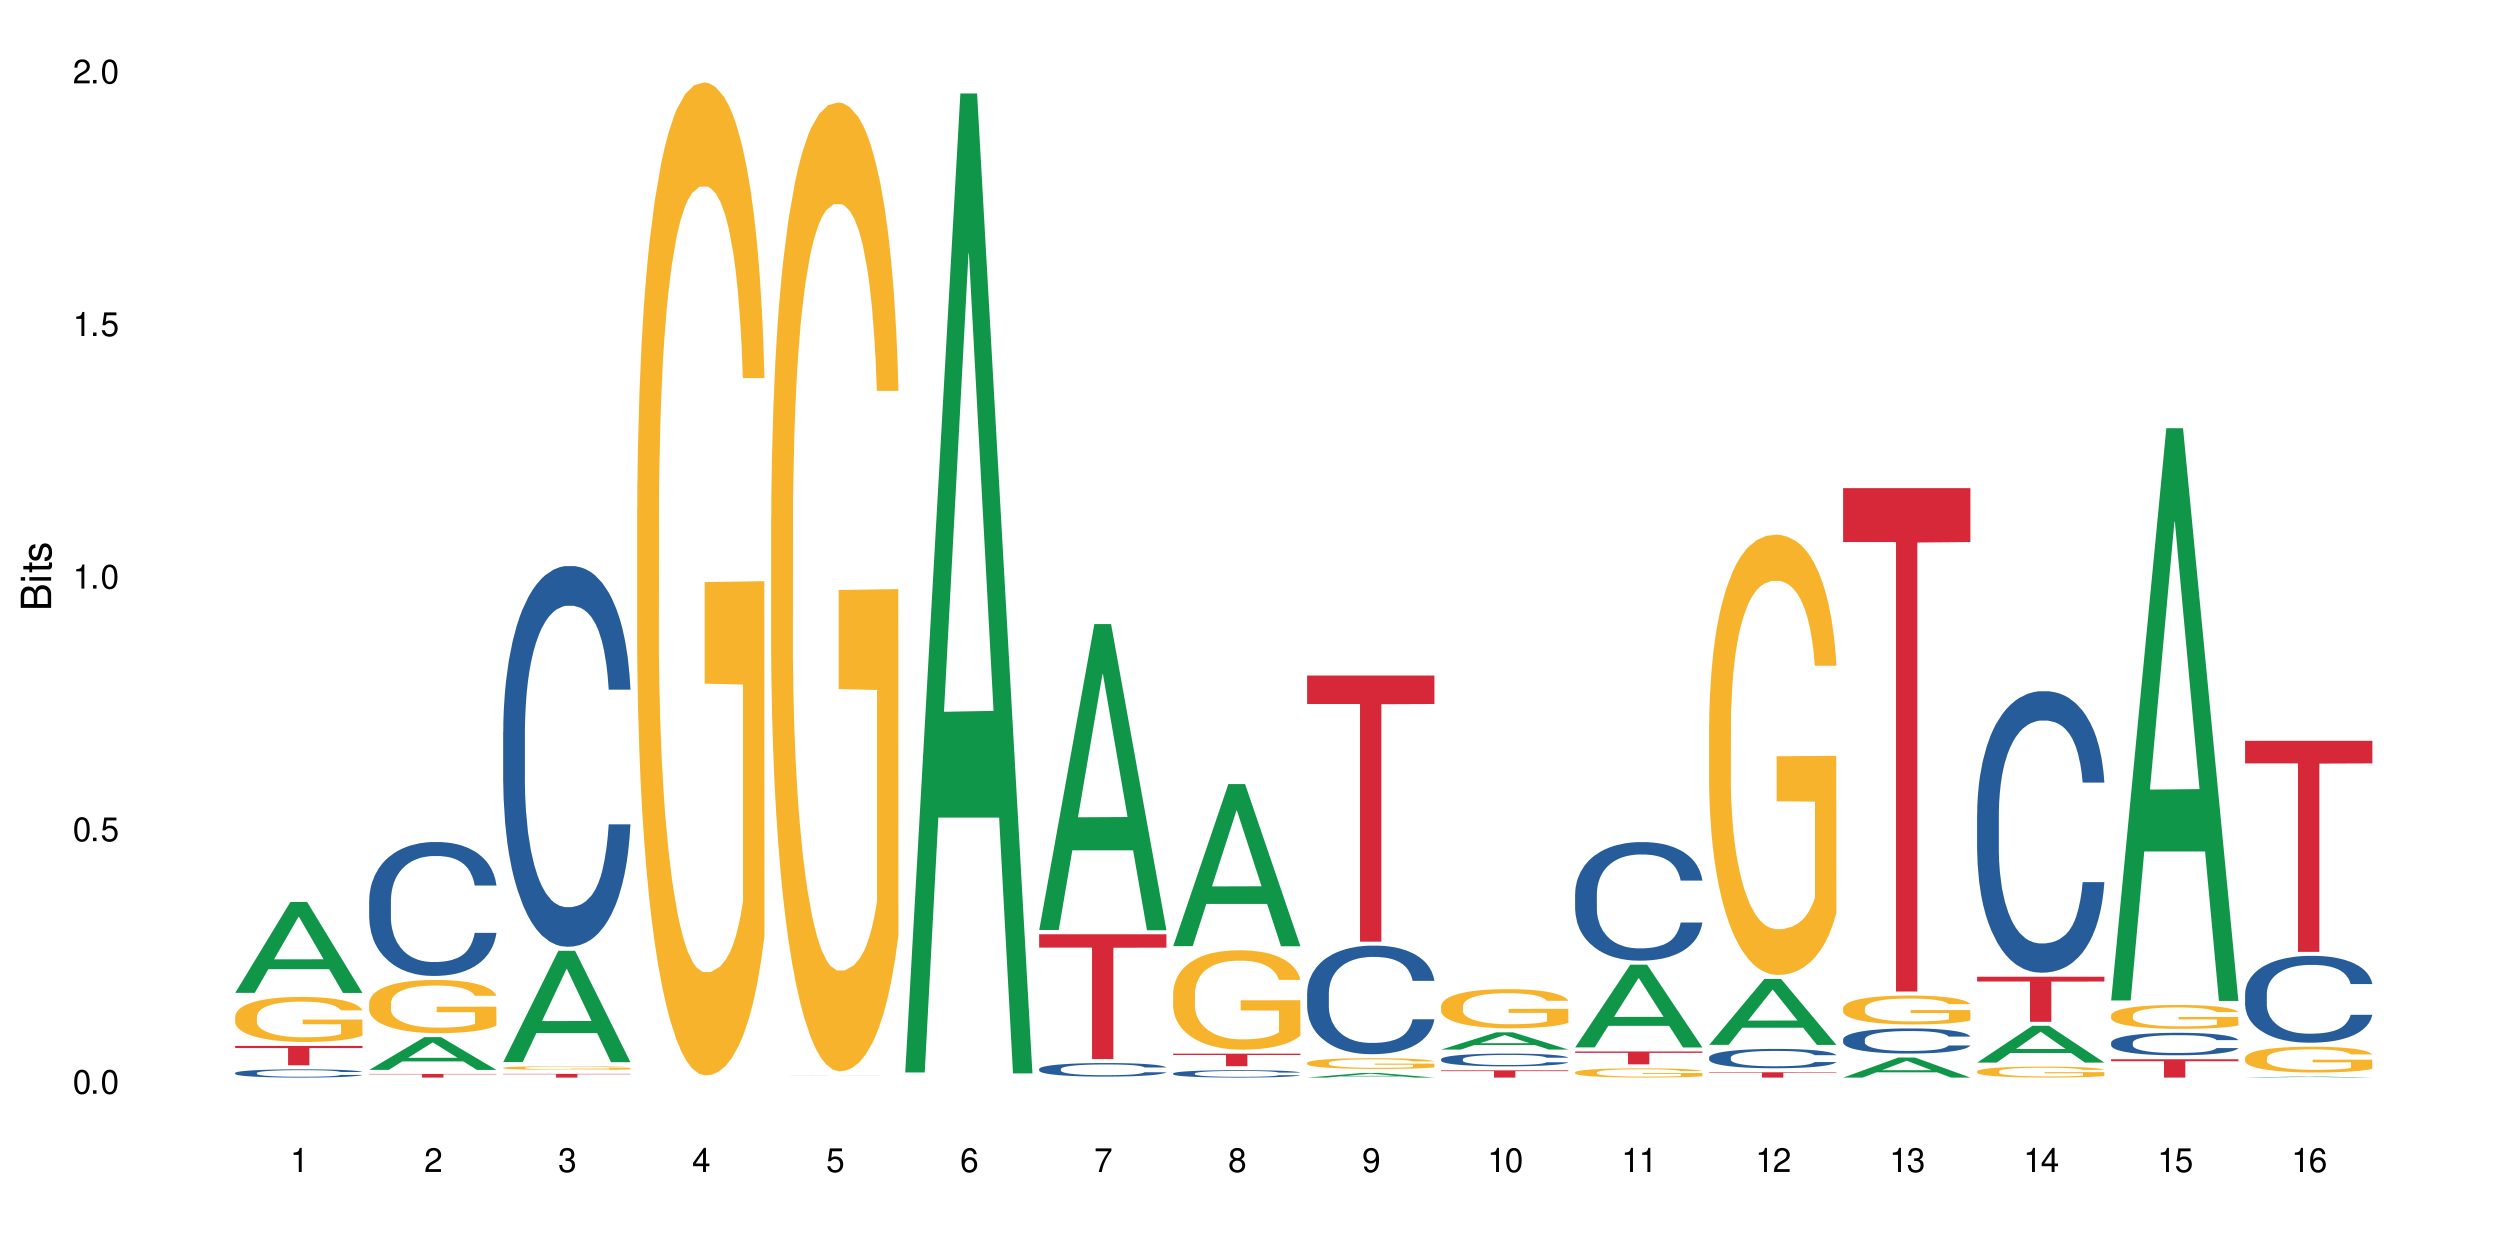 <?xml version="1.0" encoding="UTF-8"?>
<svg xmlns="http://www.w3.org/2000/svg" xmlns:xlink="http://www.w3.org/1999/xlink" width="720" height="360" viewBox="0 0 720 360">
<defs>
<g>
<g id="glyph-0-0">
</g>
<g id="glyph-0-1">
<path d="M 2.641 -6.938 C 2 -6.938 1.422 -6.656 1.078 -6.172 C 0.641 -5.562 0.406 -4.641 0.406 -3.359 C 0.406 -1.016 1.188 0.219 2.641 0.219 C 4.078 0.219 4.859 -1.016 4.859 -3.297 C 4.859 -4.641 4.656 -5.547 4.203 -6.172 C 3.844 -6.656 3.281 -6.938 2.641 -6.938 Z M 2.641 -6.188 C 3.547 -6.188 4 -5.25 4 -3.375 C 4 -1.406 3.562 -0.484 2.625 -0.484 C 1.734 -0.484 1.281 -1.438 1.281 -3.344 C 1.281 -5.25 1.734 -6.188 2.641 -6.188 Z M 2.641 -6.188 "/>
</g>
<g id="glyph-0-2">
<path d="M 1.828 -1 L 0.828 -1 L 0.828 0 L 1.828 0 Z M 1.828 -1 "/>
</g>
<g id="glyph-0-3">
<path d="M 4.562 -6.797 L 1.062 -6.797 L 0.547 -3.094 L 1.328 -3.094 C 1.719 -3.562 2.047 -3.734 2.578 -3.734 C 3.484 -3.734 4.062 -3.109 4.062 -2.094 C 4.062 -1.125 3.484 -0.531 2.578 -0.531 C 1.828 -0.531 1.375 -0.906 1.188 -1.672 L 0.328 -1.672 C 0.453 -1.109 0.547 -0.844 0.75 -0.594 C 1.125 -0.078 1.828 0.219 2.594 0.219 C 3.969 0.219 4.922 -0.781 4.922 -2.219 C 4.922 -3.562 4.031 -4.484 2.719 -4.484 C 2.25 -4.484 1.859 -4.359 1.469 -4.062 L 1.734 -5.969 L 4.562 -5.969 Z M 4.562 -6.797 "/>
</g>
<g id="glyph-0-4">
<path d="M 2.484 -4.938 L 2.484 0 L 3.328 0 L 3.328 -6.938 L 2.766 -6.938 C 2.469 -5.875 2.281 -5.734 0.984 -5.562 L 0.984 -4.938 Z M 2.484 -4.938 "/>
</g>
<g id="glyph-0-5">
<path d="M 4.859 -0.828 L 1.281 -0.828 C 1.359 -1.406 1.672 -1.781 2.5 -2.281 L 3.469 -2.828 C 4.406 -3.344 4.906 -4.062 4.906 -4.906 C 4.906 -5.484 4.672 -6.031 4.266 -6.406 C 3.859 -6.766 3.375 -6.938 2.719 -6.938 C 1.859 -6.938 1.219 -6.625 0.844 -6.031 C 0.609 -5.672 0.5 -5.234 0.484 -4.531 L 1.328 -4.531 C 1.359 -5.016 1.406 -5.281 1.531 -5.516 C 1.75 -5.938 2.188 -6.203 2.703 -6.203 C 3.469 -6.203 4.031 -5.641 4.031 -4.891 C 4.031 -4.344 3.719 -3.859 3.125 -3.516 L 2.234 -3 C 0.812 -2.172 0.406 -1.531 0.328 -0.016 L 4.859 -0.016 Z M 4.859 -0.828 "/>
</g>
<g id="glyph-0-6">
<path d="M 2.125 -3.188 L 2.578 -3.188 C 3.5 -3.188 3.984 -2.766 3.984 -1.922 C 3.984 -1.062 3.469 -0.531 2.594 -0.531 C 1.656 -0.531 1.203 -1 1.156 -2.016 L 0.312 -2.016 C 0.344 -1.453 0.438 -1.094 0.609 -0.781 C 0.953 -0.109 1.625 0.219 2.547 0.219 C 3.953 0.219 4.859 -0.625 4.859 -1.938 C 4.859 -2.828 4.516 -3.297 3.703 -3.594 C 4.344 -3.844 4.656 -4.328 4.656 -5.031 C 4.656 -6.219 3.875 -6.938 2.578 -6.938 C 1.203 -6.938 0.484 -6.172 0.453 -4.703 L 1.297 -4.703 C 1.312 -5.125 1.344 -5.359 1.453 -5.578 C 1.641 -5.969 2.062 -6.203 2.594 -6.203 C 3.344 -6.203 3.797 -5.75 3.797 -5 C 3.797 -4.516 3.609 -4.219 3.25 -4.047 C 3.016 -3.953 2.703 -3.922 2.125 -3.906 Z M 2.125 -3.188 "/>
</g>
<g id="glyph-0-7">
<path d="M 3.141 -1.672 L 3.141 0 L 3.984 0 L 3.984 -1.672 L 4.984 -1.672 L 4.984 -2.438 L 3.984 -2.438 L 3.984 -6.938 L 3.359 -6.938 L 0.266 -2.578 L 0.266 -1.672 Z M 3.141 -2.438 L 1 -2.438 L 3.141 -5.5 Z M 3.141 -2.438 "/>
</g>
<g id="glyph-0-8">
<path d="M 4.781 -5.125 C 4.609 -6.266 3.891 -6.938 2.844 -6.938 C 2.094 -6.938 1.422 -6.578 1.031 -5.953 C 0.594 -5.266 0.406 -4.422 0.406 -3.172 C 0.406 -2 0.578 -1.25 0.984 -0.641 C 1.359 -0.078 1.953 0.219 2.703 0.219 C 3.984 0.219 4.922 -0.75 4.922 -2.094 C 4.922 -3.375 4.062 -4.281 2.844 -4.281 C 2.172 -4.281 1.641 -4.031 1.281 -3.516 C 1.281 -5.234 1.828 -6.188 2.797 -6.188 C 3.391 -6.188 3.797 -5.797 3.938 -5.125 Z M 2.734 -3.531 C 3.547 -3.531 4.062 -2.953 4.062 -2.031 C 4.062 -1.156 3.484 -0.531 2.703 -0.531 C 1.922 -0.531 1.328 -1.188 1.328 -2.078 C 1.328 -2.938 1.906 -3.531 2.734 -3.531 Z M 2.734 -3.531 "/>
</g>
<g id="glyph-0-9">
<path d="M 4.984 -6.797 L 0.438 -6.797 L 0.438 -5.969 L 4.109 -5.969 C 2.5 -3.656 1.828 -2.234 1.328 0 L 2.219 0 C 2.594 -2.172 3.453 -4.047 4.984 -6.094 Z M 4.984 -6.797 "/>
</g>
<g id="glyph-0-10">
<path d="M 3.75 -3.656 C 4.469 -4.094 4.688 -4.438 4.688 -5.078 C 4.688 -6.172 3.844 -6.938 2.641 -6.938 C 1.438 -6.938 0.594 -6.172 0.594 -5.094 C 0.594 -4.438 0.812 -4.094 1.516 -3.656 C 0.734 -3.266 0.359 -2.703 0.359 -1.922 C 0.359 -0.656 1.281 0.219 2.641 0.219 C 3.984 0.219 4.922 -0.656 4.922 -1.922 C 4.922 -2.703 4.531 -3.266 3.75 -3.656 Z M 2.641 -6.188 C 3.359 -6.188 3.812 -5.75 3.812 -5.062 C 3.812 -4.406 3.344 -3.984 2.641 -3.984 C 1.922 -3.984 1.453 -4.406 1.453 -5.078 C 1.453 -5.75 1.922 -6.188 2.641 -6.188 Z M 2.641 -3.266 C 3.484 -3.266 4.062 -2.719 4.062 -1.906 C 4.062 -1.078 3.484 -0.531 2.625 -0.531 C 1.797 -0.531 1.219 -1.094 1.219 -1.906 C 1.219 -2.719 1.781 -3.266 2.641 -3.266 Z M 2.641 -3.266 "/>
</g>
<g id="glyph-0-11">
<path d="M 0.516 -1.578 C 0.672 -0.453 1.406 0.219 2.438 0.219 C 3.188 0.219 3.859 -0.141 4.266 -0.766 C 4.688 -1.453 4.891 -2.297 4.891 -3.547 C 4.891 -4.719 4.703 -5.453 4.312 -6.078 C 3.938 -6.641 3.344 -6.938 2.594 -6.938 C 1.297 -6.938 0.359 -5.969 0.359 -4.625 C 0.359 -3.344 1.234 -2.453 2.453 -2.453 C 3.094 -2.453 3.578 -2.672 4.016 -3.203 C 4 -1.484 3.469 -0.531 2.5 -0.531 C 1.906 -0.531 1.484 -0.906 1.359 -1.578 Z M 2.578 -6.203 C 3.375 -6.203 3.969 -5.531 3.969 -4.641 C 3.969 -3.797 3.391 -3.188 2.547 -3.188 C 1.734 -3.188 1.234 -3.766 1.234 -4.688 C 1.234 -5.562 1.797 -6.203 2.578 -6.203 Z M 2.578 -6.203 "/>
</g>
<g id="glyph-1-0">
</g>
<g id="glyph-1-1">
<path d="M 0 -0.953 L 0 -4.891 C 0 -5.719 -0.234 -6.344 -0.734 -6.797 C -1.188 -7.234 -1.812 -7.469 -2.5 -7.469 C -3.547 -7.469 -4.188 -7 -4.625 -5.875 C -4.984 -6.688 -5.625 -7.094 -6.531 -7.094 C -7.172 -7.094 -7.734 -6.859 -8.141 -6.391 C -8.562 -5.922 -8.75 -5.344 -8.75 -4.5 L -8.75 -0.953 Z M -4.984 -2.062 L -7.766 -2.062 L -7.766 -4.219 C -7.766 -4.844 -7.688 -5.203 -7.453 -5.5 C -7.219 -5.812 -6.859 -5.969 -6.375 -5.969 C -5.891 -5.969 -5.531 -5.812 -5.297 -5.5 C -5.062 -5.203 -4.984 -4.844 -4.984 -4.219 Z M -0.984 -2.062 L -4 -2.062 L -4 -4.781 C -4 -5.766 -3.438 -6.359 -2.484 -6.359 C -1.547 -6.359 -0.984 -5.766 -0.984 -4.781 Z M -0.984 -2.062 "/>
</g>
<g id="glyph-1-2">
<path d="M -6.281 -1.797 L -6.281 -0.797 L 0 -0.797 L 0 -1.797 Z M -8.75 -1.797 L -8.75 -0.797 L -7.484 -0.797 L -7.484 -1.797 Z M -8.75 -1.797 "/>
</g>
<g id="glyph-1-3">
<path d="M -6.281 -3.047 L -6.281 -2.016 L -8.016 -2.016 L -8.016 -1.016 L -6.281 -1.016 L -6.281 -0.172 L -5.469 -0.172 L -5.469 -1.016 L -0.719 -1.016 C -0.078 -1.016 0.281 -1.453 0.281 -2.234 C 0.281 -2.5 0.25 -2.719 0.188 -3.047 L -0.641 -3.047 C -0.609 -2.906 -0.594 -2.766 -0.594 -2.562 C -0.594 -2.141 -0.719 -2.016 -1.156 -2.016 L -5.469 -2.016 L -5.469 -3.047 Z M -6.281 -3.047 "/>
</g>
<g id="glyph-1-4">
<path d="M -4.531 -5.25 C -5.766 -5.25 -6.469 -4.422 -6.469 -2.969 C -6.469 -1.516 -5.719 -0.562 -4.547 -0.562 C -3.562 -0.562 -3.094 -1.062 -2.734 -2.562 L -2.516 -3.484 C -2.344 -4.188 -2.094 -4.469 -1.641 -4.469 C -1.047 -4.469 -0.641 -3.875 -0.641 -3 C -0.641 -2.453 -0.797 -2 -1.062 -1.75 C -1.25 -1.594 -1.422 -1.531 -1.875 -1.469 L -1.875 -0.406 C -0.422 -0.453 0.281 -1.266 0.281 -2.922 C 0.281 -4.5 -0.5 -5.516 -1.719 -5.516 C -2.656 -5.516 -3.172 -4.984 -3.469 -3.734 L -3.703 -2.766 C -3.891 -1.953 -4.156 -1.609 -4.594 -1.609 C -5.188 -1.609 -5.547 -2.125 -5.547 -2.938 C -5.547 -3.75 -5.203 -4.172 -4.531 -4.203 Z M -4.531 -5.25 "/>
</g>
</g>
</defs>
<rect x="-72" y="-36" width="864" height="432" fill="rgb(100%, 100%, 100%)" fill-opacity="1"/>
<path fill-rule="nonzero" fill="rgb(6.275%, 58.824%, 28.235%)" fill-opacity="1" d="M 67.73 285.945 L 67.77 285.918 L 83.633 259.766 L 88.449 259.766 L 104.391 285.969 L 98.789 285.969 L 94.797 279.129 L 77.289 279.129 L 73.371 285.945 L 67.73 285.945 L 78.973 276.297 L 93.191 276.273 L 86.102 264.047 L 86.023 264.02 L 85.945 264.094 L 78.934 276.273 L 78.973 276.297 Z M 67.73 285.945 "/>
<path fill-rule="nonzero" fill="rgb(14.51%, 36.078%, 60%)" fill-opacity="1" d="M 67.73 309 L 67.777 309 L 67.777 308.945 L 67.91 308.863 L 68.223 308.762 L 68.535 308.688 L 69.34 308.559 L 70.457 308.438 L 71.621 308.34 L 72.469 308.285 L 73.23 308.242 L 74.973 308.16 L 76.09 308.117 L 77.297 308.082 L 78.773 308.043 L 79.848 308.023 L 82.262 307.988 L 84.051 307.973 L 85.434 307.965 L 88.43 307.965 L 90.219 307.977 L 91.516 307.984 L 92.945 308.004 L 94.152 308.023 L 96.254 308.07 L 98.133 308.133 L 98.98 308.168 L 100.324 308.234 L 101.352 308.301 L 102.066 308.355 L 102.871 308.438 L 103.586 308.535 L 104.125 308.645 L 104.391 308.738 L 98.133 308.738 L 97.82 308.652 L 97.461 308.586 L 96.793 308.496 L 96.121 308.434 L 95.184 308.367 L 94.332 308.328 L 93.172 308.285 L 92.141 308.262 L 91.07 308.242 L 90.039 308.227 L 88.074 308.215 L 85.793 308.215 L 84.945 308.219 L 83.199 308.234 L 82.262 308.25 L 80.918 308.281 L 79.98 308.309 L 78.863 308.355 L 78.102 308.391 L 77.164 308.445 L 76.492 308.496 L 75.734 308.57 L 75.285 308.625 L 74.883 308.684 L 74.527 308.754 L 74.258 308.832 L 74.078 308.914 L 73.988 308.992 L 73.988 309.328 L 74.078 309.406 L 74.305 309.496 L 74.883 309.629 L 75.734 309.746 L 76.719 309.836 L 77.656 309.902 L 78.191 309.934 L 78.906 309.969 L 80.027 310.012 L 81.637 310.055 L 82.574 310.07 L 84.004 310.09 L 85.48 310.098 L 87.449 310.098 L 89.191 310.09 L 90.352 310.078 L 91.559 310.059 L 93.215 310.023 L 94.242 309.988 L 95.137 309.949 L 95.809 309.906 L 96.254 309.871 L 96.926 309.805 L 97.461 309.73 L 97.863 309.652 L 98.133 309.578 L 104.391 309.578 L 104.125 309.668 L 103.723 309.75 L 103.32 309.816 L 102.691 309.891 L 101.977 309.957 L 100.949 310.035 L 100.102 310.086 L 98.98 310.141 L 97.953 310.18 L 96.836 310.219 L 95.184 310.262 L 94.109 310.281 L 92.945 310.301 L 91.559 310.32 L 89.816 310.336 L 87.938 310.344 L 86.195 310.344 L 84.316 310.34 L 82.934 310.332 L 81.098 310.312 L 78.82 310.273 L 77.164 310.23 L 75.867 310.191 L 74.75 310.148 L 73.5 310.09 L 71.891 309.992 L 70.906 309.918 L 70.234 309.859 L 69.473 309.773 L 68.938 309.699 L 68.312 309.574 L 67.863 309.422 L 67.73 309.301 Z M 67.73 309 "/>
<path fill-rule="nonzero" fill="rgb(96.863%, 70.196%, 16.863%)" fill-opacity="1" d="M 67.73 292.672 L 67.777 292.66 L 67.777 292.426 L 67.953 291.891 L 68.402 291.156 L 68.984 290.555 L 69.609 290.078 L 70.012 289.832 L 70.684 289.477 L 71.262 289.215 L 72.738 288.684 L 74.617 288.184 L 75.645 287.973 L 76.809 287.77 L 78.461 287.547 L 79.223 287.461 L 81.547 287.273 L 84.184 287.156 L 87.09 287.117 L 88.43 287.133 L 90.266 287.18 L 92.77 287.309 L 94.199 287.426 L 95.316 287.547 L 96.477 287.699 L 97.91 287.938 L 99.25 288.219 L 100.324 288.504 L 101.395 288.859 L 102.289 289.238 L 103.051 289.652 L 103.723 290.152 L 104.125 290.566 L 104.391 290.98 L 98.176 290.98 L 97.82 290.566 L 97.418 290.246 L 96.746 289.855 L 96.074 289.57 L 95.406 289.344 L 94.152 289.039 L 93.082 288.848 L 91.738 288.684 L 90.441 288.574 L 88.969 288.504 L 88.074 288.48 L 85.703 288.48 L 83.559 288.562 L 82.305 288.66 L 81.41 288.754 L 80.16 288.93 L 79.398 289.074 L 78.953 289.168 L 77.613 289.535 L 76.719 289.867 L 76.227 290.09 L 75.602 290.445 L 75.152 290.766 L 74.66 291.242 L 74.391 291.594 L 74.035 292.402 L 73.988 294.531 L 74.125 294.984 L 74.391 295.469 L 74.75 295.895 L 75.285 296.344 L 75.824 296.688 L 76.762 297.148 L 77.566 297.457 L 78.191 297.66 L 79.398 297.98 L 79.891 298.086 L 81.055 298.297 L 82.262 298.465 L 83.738 298.605 L 84.855 298.676 L 86.641 298.738 L 88.922 298.738 L 91.605 298.664 L 93.305 298.57 L 94.465 298.477 L 95.227 298.395 L 96.164 298.262 L 96.836 298.145 L 97.461 298.016 L 98.223 297.812 L 98.223 294.984 L 87.18 294.973 L 87.18 293.645 L 104.348 293.633 L 104.391 298.262 L 103.453 298.582 L 102.289 298.891 L 101.172 299.129 L 100.012 299.328 L 98.355 299.555 L 97.016 299.695 L 94.957 299.863 L 93.082 299.969 L 91.113 300.039 L 89.371 300.074 L 87.312 300.086 L 85.48 300.062 L 83.512 299.992 L 81.949 299.898 L 80.516 299.777 L 79.086 299.625 L 77.297 299.375 L 76.137 299.176 L 74.93 298.926 L 73.723 298.629 L 72.648 298.309 L 71.934 298.062 L 71.219 297.777 L 70.457 297.422 L 69.742 297.02 L 69.207 296.652 L 68.715 296.238 L 68.355 295.848 L 68 295.312 L 67.82 294.887 L 67.73 294.52 Z M 67.73 292.672 "/>
<path fill-rule="nonzero" fill="rgb(83.922%, 15.686%, 22.353%)" fill-opacity="1" d="M 67.73 301.238 L 104.391 301.238 L 104.391 301.836 L 89.113 301.84 L 89.113 306.816 L 82.965 306.816 L 82.965 301.844 L 82.875 301.836 L 67.73 301.836 Z M 67.73 301.238 "/>
<path fill-rule="nonzero" fill="rgb(6.275%, 58.824%, 28.235%)" fill-opacity="1" d="M 106.32 308.129 L 106.359 308.121 L 122.223 298.703 L 127.039 298.703 L 142.98 308.141 L 137.383 308.141 L 133.387 305.676 L 115.879 305.676 L 111.961 308.129 L 106.32 308.129 L 117.562 304.656 L 131.781 304.648 L 124.691 300.242 L 124.613 300.234 L 124.535 300.262 L 117.523 304.648 L 117.562 304.656 Z M 106.32 308.129 "/>
<path fill-rule="nonzero" fill="rgb(14.51%, 36.078%, 60%)" fill-opacity="1" d="M 106.32 259.297 L 106.367 259.262 L 106.367 258.418 L 106.5 257.078 L 106.812 255.387 L 107.125 254.223 L 107.93 252.141 L 109.047 250.133 L 110.211 248.582 L 111.059 247.668 L 111.82 246.961 L 113.562 245.656 L 114.684 244.988 L 115.891 244.387 L 117.363 243.789 L 118.438 243.438 L 120.852 242.875 L 122.641 242.625 L 124.027 242.52 L 127.02 242.52 L 128.809 242.66 L 130.105 242.836 L 131.535 243.121 L 132.742 243.438 L 134.844 244.211 L 136.723 245.199 L 137.574 245.762 L 138.914 246.855 L 139.941 247.914 L 140.656 248.828 L 141.461 250.133 L 142.176 251.719 L 142.715 253.516 L 142.98 255.031 L 136.723 255.031 L 136.41 253.621 L 136.051 252.531 L 135.383 251.086 L 134.711 250.062 L 133.773 249.039 L 132.922 248.371 L 131.762 247.703 L 130.73 247.277 L 129.66 246.961 L 128.629 246.75 L 126.664 246.539 L 124.383 246.539 L 123.535 246.609 L 121.789 246.891 L 120.852 247.137 L 119.512 247.633 L 118.57 248.09 L 117.453 248.793 L 116.695 249.395 L 115.754 250.309 L 115.086 251.121 L 114.324 252.285 L 113.879 253.164 L 113.473 254.152 L 113.117 255.316 L 112.848 256.547 L 112.668 257.852 L 112.582 259.121 L 112.582 264.582 L 112.668 265.852 L 112.895 267.332 L 113.473 269.484 L 114.324 271.352 L 115.309 272.832 L 116.246 273.887 L 116.781 274.383 L 117.5 274.945 L 118.617 275.652 L 120.227 276.355 L 121.164 276.637 L 122.594 276.918 L 124.07 277.059 L 126.039 277.059 L 127.781 276.918 L 128.945 276.742 L 130.152 276.461 L 131.805 275.863 L 132.832 275.297 L 133.727 274.629 L 134.398 273.957 L 134.844 273.395 L 135.516 272.301 L 136.051 271.105 L 136.453 269.871 L 136.723 268.672 L 142.98 268.672 L 142.715 270.082 L 142.312 271.457 L 141.91 272.48 L 141.281 273.711 L 140.566 274.805 L 139.539 276.039 L 138.691 276.848 L 137.574 277.73 L 136.543 278.398 L 135.426 279 L 133.773 279.703 L 132.699 280.055 L 131.535 280.375 L 130.152 280.656 L 128.406 280.902 L 126.531 281.043 L 124.785 281.078 L 122.906 281.008 L 121.523 280.867 L 119.688 280.551 L 117.41 279.914 L 115.754 279.246 L 114.457 278.574 L 113.34 277.871 L 112.09 276.918 L 110.48 275.367 L 109.496 274.172 L 108.824 273.184 L 108.066 271.809 L 107.527 270.574 L 106.902 268.602 L 106.457 266.098 L 106.32 264.16 Z M 106.32 259.297 "/>
<path fill-rule="nonzero" fill="rgb(96.863%, 70.196%, 16.863%)" fill-opacity="1" d="M 106.32 288.793 L 106.367 288.777 L 106.367 288.496 L 106.543 287.867 L 106.992 287 L 107.574 286.285 L 108.199 285.727 L 108.602 285.434 L 109.273 285.016 L 109.852 284.707 L 111.328 284.078 L 113.207 283.488 L 114.234 283.238 L 115.398 283 L 117.051 282.734 L 117.812 282.637 L 120.137 282.41 L 122.773 282.27 L 125.68 282.23 L 127.02 282.242 L 128.855 282.301 L 131.359 282.453 L 132.789 282.594 L 133.906 282.734 L 135.07 282.914 L 136.5 283.195 L 137.84 283.531 L 138.914 283.867 L 139.988 284.285 L 140.879 284.734 L 141.641 285.223 L 142.312 285.812 L 142.715 286.301 L 142.98 286.789 L 136.77 286.789 L 136.41 286.301 L 136.008 285.922 L 135.336 285.461 L 134.668 285.125 L 133.996 284.859 L 132.742 284.496 L 131.672 284.273 L 130.328 284.078 L 129.031 283.949 L 127.559 283.867 L 126.664 283.84 L 124.293 283.84 L 122.148 283.938 L 120.895 284.047 L 120.004 284.16 L 118.75 284.371 L 117.988 284.539 L 117.543 284.648 L 116.203 285.082 L 115.309 285.477 L 114.816 285.742 L 114.191 286.16 L 113.742 286.539 L 113.25 287.098 L 112.984 287.52 L 112.625 288.469 L 112.582 290.988 L 112.715 291.52 L 112.984 292.094 L 113.34 292.598 L 113.879 293.129 L 114.414 293.535 L 115.352 294.082 L 116.156 294.445 L 116.781 294.684 L 117.988 295.059 L 118.48 295.188 L 119.645 295.438 L 120.852 295.633 L 122.328 295.801 L 123.445 295.887 L 125.234 295.957 L 127.512 295.957 L 130.195 295.871 L 131.895 295.758 L 133.059 295.648 L 133.816 295.551 L 134.754 295.395 L 135.426 295.254 L 136.051 295.102 L 136.812 294.863 L 136.812 291.52 L 125.77 291.504 L 125.77 289.938 L 142.938 289.926 L 142.98 295.395 L 142.043 295.773 L 140.879 296.137 L 139.762 296.418 L 138.602 296.656 L 136.945 296.922 L 135.605 297.09 L 133.547 297.285 L 131.672 297.41 L 129.703 297.496 L 127.961 297.535 L 125.902 297.551 L 124.07 297.523 L 122.102 297.438 L 120.539 297.328 L 119.109 297.188 L 117.676 297.004 L 115.891 296.711 L 114.727 296.473 L 113.52 296.18 L 112.312 295.828 L 111.238 295.453 L 110.523 295.156 L 109.809 294.82 L 109.047 294.402 L 108.332 293.926 L 107.797 293.492 L 107.305 293.004 L 106.945 292.543 L 106.59 291.91 L 106.41 291.406 L 106.32 290.973 Z M 106.32 288.793 "/>
<path fill-rule="nonzero" fill="rgb(83.922%, 15.686%, 22.353%)" fill-opacity="1" d="M 106.32 309.289 L 142.98 309.289 L 142.98 309.402 L 127.703 309.402 L 127.703 310.344 L 121.555 310.344 L 121.555 309.406 L 121.465 309.402 L 106.32 309.402 Z M 106.32 309.289 "/>
<path fill-rule="nonzero" fill="rgb(6.275%, 58.824%, 28.235%)" fill-opacity="1" d="M 144.91 305.883 L 144.949 305.852 L 160.812 273.828 L 165.633 273.828 L 181.574 305.914 L 175.973 305.914 L 171.977 297.539 L 154.469 297.539 L 150.551 305.883 L 144.91 305.883 L 156.152 294.074 L 170.371 294.043 L 163.281 279.07 L 163.203 279.039 L 163.125 279.129 L 156.113 294.043 L 156.152 294.074 Z M 144.91 305.883 "/>
<path fill-rule="nonzero" fill="rgb(14.51%, 36.078%, 60%)" fill-opacity="1" d="M 144.91 210.742 L 144.957 210.645 L 144.957 208.238 L 145.09 204.43 L 145.402 199.621 L 145.715 196.312 L 146.52 190.398 L 147.641 184.688 L 148.801 180.277 L 149.652 177.672 L 150.41 175.668 L 152.156 171.961 L 153.273 170.055 L 154.48 168.352 L 155.953 166.648 L 157.027 165.645 L 159.441 164.043 L 161.23 163.34 L 162.617 163.039 L 165.613 163.039 L 167.398 163.441 L 168.695 163.941 L 170.129 164.742 L 171.336 165.645 L 173.434 167.852 L 175.312 170.656 L 176.164 172.262 L 177.504 175.367 L 178.531 178.375 L 179.246 180.98 L 180.051 184.688 L 180.77 189.195 L 181.305 194.309 L 181.574 198.617 L 175.312 198.617 L 175 194.609 L 174.645 191.5 L 173.973 187.395 L 173.301 184.488 L 172.363 181.582 L 171.512 179.676 L 170.352 177.773 L 169.324 176.57 L 168.25 175.668 L 167.223 175.066 L 165.254 174.465 L 162.973 174.465 L 162.125 174.664 L 160.379 175.469 L 159.441 176.168 L 158.102 177.57 L 157.16 178.875 L 156.043 180.879 L 155.285 182.582 L 154.344 185.188 L 153.676 187.492 L 152.914 190.801 L 152.469 193.305 L 152.066 196.113 L 151.707 199.418 L 151.438 202.926 L 151.262 206.633 L 151.172 210.242 L 151.172 225.777 L 151.262 229.383 L 151.484 233.594 L 152.066 239.707 L 152.914 245.016 L 153.898 249.227 L 154.836 252.234 L 155.375 253.637 L 156.09 255.238 L 157.207 257.242 L 158.816 259.25 L 159.754 260.051 L 161.184 260.852 L 162.66 261.254 L 164.629 261.254 L 166.371 260.852 L 167.535 260.352 L 168.742 259.551 L 170.395 257.844 L 171.422 256.242 L 172.316 254.336 L 172.988 252.434 L 173.434 250.828 L 174.105 247.723 L 174.645 244.316 L 175.047 240.809 L 175.312 237.402 L 181.574 237.402 L 181.305 241.41 L 180.902 245.316 L 180.5 248.223 L 179.875 251.73 L 179.156 254.84 L 178.129 258.348 L 177.281 260.652 L 176.164 263.156 L 175.133 265.062 L 174.016 266.766 L 172.363 268.77 L 171.289 269.77 L 170.129 270.672 L 168.742 271.477 L 166.996 272.176 L 165.121 272.578 L 163.375 272.676 L 161.5 272.477 L 160.113 272.074 L 158.281 271.176 L 156 269.371 L 154.344 267.465 L 153.047 265.562 L 151.93 263.559 L 150.68 260.852 L 149.07 256.441 L 148.086 253.035 L 147.414 250.23 L 146.656 246.32 L 146.117 242.812 L 145.492 237.199 L 145.047 230.086 L 144.91 224.574 Z M 144.91 210.742 "/>
<path fill-rule="nonzero" fill="rgb(96.863%, 70.196%, 16.863%)" fill-opacity="1" d="M 144.91 307.52 L 144.957 307.52 L 144.957 307.5 L 145.137 307.457 L 145.582 307.395 L 146.164 307.348 L 146.789 307.309 L 147.191 307.289 L 147.863 307.258 L 148.445 307.238 L 149.918 307.191 L 151.797 307.152 L 152.824 307.137 L 153.988 307.117 L 155.641 307.102 L 156.402 307.094 L 158.727 307.078 L 161.363 307.066 L 165.613 307.066 L 167.445 307.07 L 169.949 307.082 L 171.379 307.09 L 172.496 307.102 L 173.66 307.113 L 175.09 307.133 L 176.43 307.156 L 177.504 307.18 L 178.578 307.207 L 179.473 307.238 L 180.23 307.273 L 180.902 307.312 L 181.305 307.348 L 181.574 307.383 L 175.359 307.383 L 175 307.348 L 174.598 307.32 L 173.926 307.289 L 173.258 307.266 L 172.586 307.246 L 171.336 307.223 L 170.262 307.207 L 168.922 307.191 L 167.625 307.184 L 166.148 307.18 L 165.254 307.176 L 162.883 307.176 L 160.738 307.184 L 159.488 307.191 L 158.594 307.199 L 157.34 307.215 L 156.582 307.227 L 156.133 307.234 L 154.793 307.262 L 153.898 307.289 L 153.406 307.309 L 152.781 307.34 L 152.332 307.363 L 151.84 307.402 L 151.574 307.434 L 151.215 307.5 L 151.172 307.672 L 151.305 307.711 L 151.574 307.75 L 151.93 307.785 L 152.469 307.82 L 153.004 307.852 L 153.941 307.887 L 154.746 307.914 L 155.375 307.93 L 156.582 307.957 L 157.07 307.965 L 158.234 307.984 L 159.441 307.996 L 160.918 308.008 L 162.035 308.016 L 163.824 308.02 L 166.102 308.02 L 168.785 308.012 L 170.484 308.004 L 171.648 307.996 L 172.406 307.992 L 173.348 307.98 L 174.016 307.969 L 174.645 307.961 L 175.402 307.941 L 175.402 307.711 L 164.359 307.711 L 164.359 307.602 L 181.527 307.598 L 181.574 307.98 L 180.633 308.008 L 179.473 308.031 L 178.352 308.051 L 177.191 308.066 L 175.535 308.086 L 174.195 308.098 L 172.141 308.109 L 170.262 308.121 L 168.293 308.125 L 166.551 308.129 L 162.66 308.129 L 160.695 308.121 L 159.129 308.113 L 157.699 308.105 L 156.266 308.09 L 154.48 308.07 L 153.316 308.055 L 152.109 308.035 L 150.902 308.012 L 149.828 307.984 L 149.113 307.965 L 148.398 307.941 L 147.641 307.91 L 146.922 307.879 L 146.387 307.848 L 145.895 307.812 L 145.539 307.781 L 145.18 307.738 L 145 307.703 L 144.91 307.672 Z M 144.91 307.52 "/>
<path fill-rule="nonzero" fill="rgb(83.922%, 15.686%, 22.353%)" fill-opacity="1" d="M 144.91 309.281 L 181.574 309.281 L 181.574 309.395 L 166.293 309.395 L 166.293 310.344 L 160.145 310.344 L 160.145 309.398 L 160.059 309.395 L 144.91 309.395 Z M 144.91 309.281 "/>
<path fill-rule="nonzero" fill="rgb(96.863%, 70.196%, 16.863%)" fill-opacity="1" d="M 183.5 146.227 L 183.547 145.965 L 183.547 140.738 L 183.727 128.988 L 184.172 112.793 L 184.754 99.473 L 185.379 89.023 L 185.781 83.539 L 186.453 75.703 L 187.035 69.957 L 188.508 58.203 L 190.387 47.234 L 191.414 42.531 L 192.578 38.09 L 194.23 33.129 L 194.992 31.301 L 197.316 27.121 L 199.953 24.508 L 202.859 23.727 L 204.203 23.988 L 206.035 25.031 L 208.539 27.906 L 209.969 30.516 L 211.086 33.129 L 212.25 36.523 L 213.68 41.746 L 215.02 48.016 L 216.094 54.285 L 217.168 62.121 L 218.062 70.48 L 218.82 79.621 L 219.492 90.59 L 219.895 99.734 L 220.164 108.875 L 213.949 108.875 L 213.59 99.734 L 213.188 92.68 L 212.52 84.062 L 211.848 77.793 L 211.176 72.828 L 209.926 66.039 L 208.852 61.859 L 207.512 58.203 L 206.215 55.852 L 204.738 54.285 L 203.844 53.762 L 201.477 53.762 L 199.328 55.59 L 198.078 57.68 L 197.184 59.77 L 195.93 63.688 L 195.172 66.824 L 194.723 68.91 L 193.383 77.008 L 192.488 84.324 L 191.996 89.285 L 191.371 97.121 L 190.922 104.172 L 190.434 114.621 L 190.164 122.457 L 189.805 140.219 L 189.762 187.23 L 189.895 197.156 L 190.164 207.867 L 190.52 217.27 L 191.059 227.195 L 191.594 234.77 L 192.531 244.957 L 193.336 251.746 L 193.965 256.188 L 195.172 263.238 L 195.664 265.59 L 196.824 270.293 L 198.031 273.949 L 199.508 277.082 L 200.625 278.648 L 202.414 279.957 L 204.695 279.957 L 207.375 278.387 L 209.074 276.301 L 210.238 274.211 L 210.996 272.383 L 211.938 269.508 L 212.605 266.895 L 213.234 264.023 L 213.992 259.582 L 213.992 197.156 L 202.949 196.895 L 202.949 167.645 L 220.117 167.383 L 220.164 269.508 L 219.223 276.559 L 218.062 283.352 L 216.945 288.574 L 215.781 293.016 L 214.129 297.977 L 212.785 301.113 L 210.73 304.77 L 208.852 307.121 L 206.883 308.688 L 205.141 309.469 L 203.086 309.73 L 201.25 309.211 L 199.285 307.641 L 197.719 305.551 L 196.289 302.941 L 194.859 299.547 L 193.07 294.059 L 191.906 289.621 L 190.699 284.137 L 189.492 277.605 L 188.418 270.555 L 187.703 265.066 L 186.988 258.801 L 186.23 250.965 L 185.516 242.082 L 184.977 233.984 L 184.484 224.844 L 184.129 216.227 L 183.77 204.473 L 183.59 195.066 L 183.5 186.973 Z M 183.5 146.227 "/>
<path fill-rule="nonzero" fill="rgb(6.275%, 58.824%, 28.235%)" fill-opacity="1" d="M 222.094 309.742 L 222.133 309.742 L 237.996 309.691 L 242.812 309.691 L 258.754 309.742 L 253.152 309.742 L 249.156 309.73 L 231.648 309.73 L 227.73 309.742 L 222.094 309.742 L 233.332 309.727 L 247.551 309.727 L 240.461 309.699 L 240.305 309.699 L 233.293 309.727 L 233.332 309.727 Z M 222.094 309.742 "/>
<path fill-rule="nonzero" fill="rgb(96.863%, 70.196%, 16.863%)" fill-opacity="1" d="M 222.094 149.016 L 222.137 148.762 L 222.137 143.664 L 222.316 132.199 L 222.762 116.398 L 223.344 103.402 L 223.969 93.211 L 224.371 87.859 L 225.043 80.215 L 225.625 74.605 L 227.098 63.141 L 228.977 52.438 L 230.004 47.848 L 231.168 43.516 L 232.82 38.676 L 233.582 36.891 L 235.906 32.816 L 238.543 30.266 L 241.449 29.5 L 242.793 29.758 L 244.625 30.777 L 247.129 33.578 L 248.559 36.129 L 249.676 38.676 L 250.84 41.988 L 252.27 47.086 L 253.613 53.199 L 254.684 59.316 L 255.758 66.961 L 256.652 75.117 L 257.41 84.035 L 258.082 94.738 L 258.484 103.656 L 258.754 112.578 L 252.539 112.578 L 252.18 103.656 L 251.777 96.777 L 251.109 88.367 L 250.438 82.25 L 249.766 77.41 L 248.516 70.785 L 247.441 66.707 L 246.102 63.141 L 244.805 60.848 L 243.328 59.316 L 242.434 58.809 L 240.066 58.809 L 237.918 60.59 L 236.668 62.629 L 235.773 64.668 L 234.52 68.492 L 233.762 71.547 L 233.312 73.586 L 231.973 81.488 L 231.078 88.621 L 230.586 93.465 L 229.961 101.109 L 229.516 107.988 L 229.023 118.184 L 228.754 125.828 L 228.395 143.156 L 228.352 189.027 L 228.484 198.711 L 228.754 209.156 L 229.113 218.332 L 229.648 228.016 L 230.184 235.406 L 231.125 245.344 L 231.93 251.969 L 232.555 256.301 L 233.762 263.18 L 234.254 265.477 L 235.414 270.062 L 236.621 273.629 L 238.098 276.688 L 239.215 278.215 L 241.004 279.492 L 243.285 279.492 L 245.965 277.961 L 247.664 275.922 L 248.828 273.883 L 249.586 272.102 L 250.527 269.297 L 251.199 266.75 L 251.824 263.945 L 252.582 259.613 L 252.582 198.711 L 241.539 198.453 L 241.539 169.914 L 258.707 169.66 L 258.754 269.297 L 257.812 276.18 L 256.652 282.805 L 255.535 287.898 L 254.371 292.23 L 252.719 297.074 L 251.375 300.133 L 249.32 303.699 L 247.441 305.992 L 245.477 307.523 L 243.73 308.285 L 241.676 308.543 L 239.84 308.031 L 237.875 306.504 L 236.309 304.465 L 234.879 301.914 L 233.449 298.602 L 231.66 293.25 L 230.496 288.918 L 229.289 283.566 L 228.082 277.195 L 227.012 270.316 L 226.293 264.965 L 225.578 258.848 L 224.82 251.203 L 224.105 242.539 L 223.566 234.641 L 223.074 225.723 L 222.719 217.312 L 222.359 205.844 L 222.184 196.672 L 222.094 188.77 Z M 222.094 149.016 "/>
<path fill-rule="nonzero" fill="rgb(6.275%, 58.824%, 28.235%)" fill-opacity="1" d="M 260.684 308.867 L 260.723 308.602 L 276.586 26.926 L 281.402 26.926 L 297.344 309.133 L 291.742 309.133 L 287.746 235.465 L 270.238 235.465 L 266.324 308.867 L 260.684 308.867 L 271.922 204.992 L 286.141 204.727 L 279.051 73.031 L 278.973 72.766 L 278.895 73.562 L 271.883 204.727 L 271.922 204.992 Z M 260.684 308.867 "/>
<path fill-rule="nonzero" fill="rgb(6.275%, 58.824%, 28.235%)" fill-opacity="1" d="M 299.273 267.84 L 299.312 267.758 L 315.176 179.73 L 319.992 179.73 L 335.934 267.922 L 330.332 267.922 L 326.336 244.902 L 308.828 244.902 L 304.914 267.84 L 299.273 267.84 L 310.516 235.379 L 324.73 235.297 L 317.641 194.141 L 317.562 194.059 L 317.484 194.305 L 310.477 235.297 L 310.516 235.379 Z M 299.273 267.84 "/>
<path fill-rule="nonzero" fill="rgb(14.51%, 36.078%, 60%)" fill-opacity="1" d="M 299.273 307.859 L 299.316 307.855 L 299.316 307.77 L 299.453 307.633 L 299.766 307.461 L 300.078 307.344 L 300.883 307.133 L 302 306.93 L 303.164 306.773 L 304.012 306.68 L 304.773 306.609 L 306.516 306.477 L 307.633 306.41 L 308.84 306.348 L 310.316 306.285 L 311.391 306.25 L 313.805 306.195 L 315.59 306.168 L 316.977 306.16 L 319.973 306.16 L 321.762 306.172 L 323.059 306.191 L 324.488 306.219 L 325.695 306.25 L 327.797 306.328 L 329.676 306.43 L 330.523 306.488 L 331.867 306.598 L 332.895 306.703 L 333.609 306.797 L 334.414 306.93 L 335.129 307.09 L 335.664 307.273 L 335.934 307.426 L 329.676 307.426 L 329.363 307.281 L 329.004 307.172 L 328.332 307.027 L 327.664 306.922 L 326.723 306.82 L 325.875 306.75 L 324.711 306.684 L 323.684 306.641 L 322.609 306.609 L 321.582 306.586 L 319.613 306.566 L 317.336 306.566 L 316.484 306.574 L 314.742 306.602 L 313.805 306.625 L 312.461 306.676 L 311.523 306.723 L 310.406 306.793 L 309.645 306.855 L 308.707 306.949 L 308.035 307.031 L 307.277 307.148 L 306.828 307.238 L 306.426 307.336 L 306.07 307.453 L 305.801 307.578 L 305.621 307.711 L 305.531 307.84 L 305.531 308.395 L 305.621 308.523 L 305.844 308.672 L 306.426 308.891 L 307.277 309.078 L 308.258 309.23 L 309.199 309.336 L 309.734 309.387 L 310.449 309.441 L 311.566 309.516 L 313.176 309.586 L 314.117 309.613 L 315.547 309.645 L 317.023 309.656 L 318.988 309.656 L 320.734 309.645 L 321.895 309.625 L 323.102 309.598 L 324.758 309.535 L 325.785 309.48 L 326.68 309.41 L 327.352 309.344 L 327.797 309.285 L 328.469 309.176 L 329.004 309.055 L 329.406 308.93 L 329.676 308.809 L 335.934 308.809 L 335.664 308.949 L 335.262 309.09 L 334.859 309.191 L 334.234 309.316 L 333.52 309.43 L 332.492 309.555 L 331.641 309.637 L 330.523 309.727 L 329.496 309.793 L 328.379 309.855 L 326.723 309.926 L 325.652 309.961 L 324.488 309.992 L 323.102 310.02 L 321.359 310.047 L 319.48 310.062 L 317.738 310.062 L 315.859 310.059 L 314.473 310.043 L 312.641 310.012 L 310.359 309.945 L 308.707 309.879 L 307.41 309.812 L 306.293 309.738 L 305.039 309.645 L 303.43 309.484 L 302.445 309.363 L 301.777 309.266 L 301.016 309.125 L 300.48 309 L 299.855 308.801 L 299.406 308.547 L 299.273 308.352 Z M 299.273 307.859 "/>
<path fill-rule="nonzero" fill="rgb(83.922%, 15.686%, 22.353%)" fill-opacity="1" d="M 299.273 269.074 L 335.934 269.074 L 335.934 272.918 L 320.656 272.953 L 320.656 305.008 L 314.508 305.008 L 314.508 272.988 L 314.418 272.918 L 299.273 272.918 Z M 299.273 269.074 "/>
<path fill-rule="nonzero" fill="rgb(6.275%, 58.824%, 28.235%)" fill-opacity="1" d="M 337.863 272.484 L 337.902 272.438 L 353.766 225.812 L 358.582 225.812 L 374.523 272.527 L 368.922 272.527 L 364.93 260.332 L 347.422 260.332 L 343.504 272.484 L 337.863 272.484 L 349.105 255.289 L 363.32 255.242 L 356.234 233.441 L 356.156 233.398 L 356.074 233.531 L 349.066 255.242 L 349.105 255.289 Z M 337.863 272.484 "/>
<path fill-rule="nonzero" fill="rgb(14.51%, 36.078%, 60%)" fill-opacity="1" d="M 337.863 309.137 L 337.906 309.137 L 337.906 309.09 L 338.043 309.016 L 338.355 308.922 L 338.668 308.855 L 339.473 308.742 L 340.59 308.629 L 341.754 308.543 L 342.602 308.492 L 343.363 308.453 L 345.105 308.383 L 346.223 308.344 L 347.43 308.312 L 348.906 308.277 L 349.98 308.258 L 352.395 308.227 L 354.184 308.215 L 355.566 308.207 L 358.562 308.207 L 360.352 308.215 L 361.648 308.227 L 363.078 308.242 L 364.285 308.258 L 366.387 308.301 L 368.266 308.355 L 369.113 308.387 L 370.457 308.449 L 371.484 308.508 L 372.199 308.559 L 373.004 308.629 L 373.719 308.719 L 374.254 308.816 L 374.523 308.902 L 368.266 308.902 L 367.953 308.824 L 367.594 308.762 L 366.922 308.684 L 366.254 308.625 L 365.312 308.57 L 364.465 308.531 L 363.301 308.496 L 362.273 308.473 L 361.199 308.453 L 360.172 308.441 L 358.207 308.43 L 355.926 308.43 L 355.074 308.434 L 353.332 308.449 L 352.395 308.465 L 351.051 308.492 L 350.113 308.516 L 348.996 308.555 L 348.234 308.59 L 347.297 308.641 L 346.625 308.684 L 345.867 308.75 L 345.418 308.797 L 345.016 308.852 L 344.66 308.918 L 344.391 308.984 L 344.211 309.059 L 344.121 309.129 L 344.121 309.43 L 344.211 309.5 L 344.434 309.582 L 345.016 309.703 L 345.867 309.805 L 346.848 309.887 L 347.789 309.945 L 348.324 309.973 L 349.039 310.004 L 350.156 310.043 L 351.766 310.082 L 352.707 310.098 L 354.137 310.113 L 355.613 310.121 L 357.578 310.121 L 359.324 310.113 L 360.484 310.105 L 361.691 310.09 L 363.348 310.055 L 364.375 310.023 L 365.27 309.988 L 365.941 309.949 L 366.387 309.918 L 367.059 309.859 L 367.594 309.793 L 367.996 309.723 L 368.266 309.656 L 374.523 309.656 L 374.254 309.734 L 373.852 309.812 L 373.449 309.867 L 372.824 309.938 L 372.109 309.996 L 371.082 310.066 L 370.23 310.109 L 369.113 310.16 L 368.086 310.195 L 366.969 310.23 L 365.312 310.27 L 364.242 310.289 L 363.078 310.305 L 361.691 310.32 L 359.949 310.336 L 358.07 310.344 L 356.328 310.344 L 354.449 310.34 L 353.062 310.332 L 351.23 310.316 L 348.949 310.281 L 347.297 310.242 L 346 310.207 L 344.883 310.168 L 343.629 310.113 L 342.02 310.027 L 341.039 309.961 L 340.367 309.906 L 339.605 309.832 L 339.07 309.762 L 338.445 309.652 L 337.996 309.516 L 337.863 309.406 Z M 337.863 309.137 "/>
<path fill-rule="nonzero" fill="rgb(96.863%, 70.196%, 16.863%)" fill-opacity="1" d="M 337.863 285.941 L 337.906 285.914 L 337.906 285.391 L 338.086 284.215 L 338.535 282.594 L 339.113 281.262 L 339.742 280.215 L 340.145 279.664 L 340.812 278.879 L 341.395 278.305 L 342.871 277.129 L 344.75 276.031 L 345.777 275.559 L 346.938 275.117 L 348.594 274.617 L 349.352 274.438 L 351.68 274.02 L 354.316 273.758 L 357.223 273.68 L 358.562 273.703 L 360.395 273.809 L 362.898 274.098 L 364.332 274.359 L 365.449 274.617 L 366.609 274.957 L 368.043 275.48 L 369.383 276.109 L 370.457 276.738 L 371.527 277.52 L 372.422 278.359 L 373.184 279.273 L 373.852 280.371 L 374.254 281.285 L 374.523 282.199 L 368.309 282.199 L 367.953 281.285 L 367.551 280.578 L 366.879 279.719 L 366.207 279.09 L 365.539 278.594 L 364.285 277.914 L 363.211 277.496 L 361.871 277.129 L 360.574 276.895 L 359.102 276.738 L 358.207 276.684 L 355.836 276.684 L 353.691 276.867 L 352.438 277.078 L 351.543 277.285 L 350.293 277.68 L 349.531 277.992 L 349.086 278.199 L 347.742 279.012 L 346.848 279.742 L 346.359 280.238 L 345.73 281.023 L 345.285 281.73 L 344.793 282.777 L 344.523 283.562 L 344.168 285.34 L 344.121 290.043 L 344.258 291.039 L 344.523 292.109 L 344.883 293.051 L 345.418 294.043 L 345.957 294.805 L 346.895 295.824 L 347.699 296.504 L 348.324 296.945 L 349.531 297.652 L 350.023 297.887 L 351.188 298.359 L 352.395 298.727 L 353.867 299.039 L 354.988 299.195 L 356.773 299.324 L 359.055 299.324 L 361.738 299.168 L 363.438 298.961 L 364.598 298.75 L 365.359 298.566 L 366.297 298.281 L 366.969 298.02 L 367.594 297.73 L 368.355 297.285 L 368.355 291.039 L 357.312 291.012 L 357.312 288.082 L 374.48 288.059 L 374.523 298.281 L 373.586 298.984 L 372.422 299.664 L 371.305 300.188 L 370.145 300.633 L 368.488 301.129 L 367.148 301.445 L 365.09 301.809 L 363.211 302.047 L 361.246 302.203 L 359.504 302.281 L 357.445 302.305 L 355.613 302.254 L 353.645 302.098 L 352.082 301.887 L 350.648 301.625 L 349.219 301.285 L 347.43 300.738 L 346.27 300.293 L 345.062 299.746 L 343.855 299.09 L 342.781 298.383 L 342.066 297.836 L 341.352 297.207 L 340.59 296.426 L 339.875 295.535 L 339.34 294.723 L 338.848 293.809 L 338.488 292.945 L 338.133 291.77 L 337.953 290.828 L 337.863 290.02 Z M 337.863 285.941 "/>
<path fill-rule="nonzero" fill="rgb(83.922%, 15.686%, 22.353%)" fill-opacity="1" d="M 337.863 303.457 L 374.523 303.457 L 374.523 303.844 L 359.246 303.848 L 359.246 307.059 L 353.098 307.059 L 353.098 303.848 L 353.008 303.844 L 337.863 303.844 Z M 337.863 303.457 "/>
<path fill-rule="nonzero" fill="rgb(6.275%, 58.824%, 28.235%)" fill-opacity="1" d="M 376.453 310.344 L 376.492 310.344 L 392.355 309.004 L 397.172 309.004 L 413.113 310.344 L 407.512 310.344 L 403.52 309.996 L 386.012 309.996 L 382.094 310.344 L 376.453 310.344 L 387.695 309.852 L 401.914 309.848 L 394.824 309.223 L 394.668 309.223 L 387.656 309.848 L 387.695 309.852 Z M 376.453 310.344 "/>
<path fill-rule="nonzero" fill="rgb(14.51%, 36.078%, 60%)" fill-opacity="1" d="M 376.453 285.949 L 376.5 285.922 L 376.5 285.234 L 376.633 284.148 L 376.945 282.777 L 377.258 281.836 L 378.062 280.148 L 379.18 278.52 L 380.344 277.262 L 381.191 276.52 L 381.953 275.949 L 383.695 274.891 L 384.812 274.348 L 386.02 273.859 L 387.496 273.375 L 388.57 273.09 L 390.984 272.633 L 392.773 272.434 L 394.156 272.348 L 397.152 272.348 L 398.941 272.461 L 400.238 272.605 L 401.668 272.832 L 402.875 273.09 L 404.977 273.719 L 406.855 274.52 L 407.703 274.977 L 409.047 275.863 L 410.074 276.719 L 410.789 277.461 L 411.594 278.52 L 412.309 279.805 L 412.848 281.262 L 413.113 282.492 L 406.855 282.492 L 406.543 281.348 L 406.184 280.465 L 405.516 279.293 L 404.844 278.461 L 403.906 277.633 L 403.055 277.09 L 401.891 276.547 L 400.863 276.203 L 399.793 275.949 L 398.762 275.777 L 396.797 275.605 L 394.516 275.605 L 393.668 275.66 L 391.922 275.891 L 390.984 276.09 L 389.641 276.492 L 388.703 276.863 L 387.586 277.434 L 386.824 277.918 L 385.887 278.664 L 385.215 279.32 L 384.457 280.262 L 384.008 280.977 L 383.605 281.777 L 383.25 282.723 L 382.98 283.723 L 382.801 284.777 L 382.711 285.809 L 382.711 290.238 L 382.801 291.266 L 383.027 292.465 L 383.605 294.211 L 384.457 295.723 L 385.441 296.926 L 386.379 297.781 L 386.914 298.184 L 387.629 298.641 L 388.75 299.211 L 390.359 299.781 L 391.297 300.012 L 392.727 300.238 L 394.203 300.355 L 396.168 300.355 L 397.914 300.238 L 399.074 300.098 L 400.281 299.867 L 401.938 299.383 L 402.965 298.926 L 403.859 298.383 L 404.531 297.84 L 404.977 297.383 L 405.648 296.496 L 406.184 295.523 L 406.586 294.523 L 406.855 293.551 L 413.113 293.551 L 412.848 294.695 L 412.445 295.809 L 412.043 296.641 L 411.414 297.641 L 410.699 298.523 L 409.672 299.527 L 408.824 300.184 L 407.703 300.898 L 406.676 301.441 L 405.559 301.926 L 403.906 302.496 L 402.832 302.785 L 401.668 303.039 L 400.281 303.27 L 398.539 303.469 L 396.66 303.582 L 394.918 303.613 L 393.039 303.555 L 391.656 303.441 L 389.82 303.184 L 387.543 302.668 L 385.887 302.125 L 384.59 301.582 L 383.473 301.012 L 382.223 300.238 L 380.613 298.984 L 379.629 298.012 L 378.957 297.211 L 378.195 296.098 L 377.66 295.098 L 377.035 293.496 L 376.586 291.465 L 376.453 289.895 Z M 376.453 285.949 "/>
<path fill-rule="nonzero" fill="rgb(96.863%, 70.196%, 16.863%)" fill-opacity="1" d="M 376.453 306.086 L 376.5 306.082 L 376.5 306.027 L 376.676 305.898 L 377.125 305.727 L 377.707 305.582 L 378.332 305.469 L 378.734 305.41 L 379.406 305.324 L 379.984 305.262 L 381.461 305.137 L 383.34 305.016 L 384.367 304.965 L 385.531 304.918 L 387.184 304.863 L 387.945 304.844 L 390.27 304.801 L 392.906 304.773 L 395.812 304.762 L 397.152 304.766 L 398.988 304.777 L 401.488 304.809 L 402.922 304.836 L 404.039 304.863 L 405.199 304.902 L 406.633 304.957 L 407.973 305.027 L 409.047 305.094 L 410.117 305.18 L 411.012 305.27 L 411.773 305.367 L 412.445 305.484 L 412.848 305.586 L 413.113 305.684 L 406.898 305.684 L 406.543 305.586 L 406.141 305.508 L 405.469 305.414 L 404.797 305.348 L 404.129 305.293 L 402.875 305.219 L 401.805 305.176 L 400.461 305.137 L 399.164 305.109 L 397.691 305.094 L 396.797 305.086 L 394.426 305.086 L 392.281 305.109 L 391.027 305.129 L 390.133 305.152 L 388.883 305.195 L 388.121 305.23 L 387.676 305.25 L 386.336 305.34 L 385.441 305.418 L 384.949 305.473 L 384.32 305.555 L 383.875 305.633 L 383.383 305.746 L 383.113 305.828 L 382.758 306.02 L 382.711 306.527 L 382.848 306.637 L 383.113 306.75 L 383.473 306.852 L 384.008 306.961 L 384.547 307.043 L 385.484 307.152 L 386.289 307.227 L 386.914 307.273 L 388.121 307.352 L 388.613 307.375 L 389.777 307.426 L 390.984 307.465 L 392.461 307.5 L 393.578 307.516 L 395.363 307.531 L 397.645 307.531 L 400.328 307.512 L 402.027 307.492 L 403.188 307.469 L 403.949 307.449 L 404.887 307.418 L 405.559 307.391 L 406.184 307.359 L 406.945 307.309 L 406.945 306.637 L 395.902 306.633 L 395.902 306.316 L 413.07 306.316 L 413.113 307.418 L 412.176 307.492 L 411.012 307.566 L 409.895 307.625 L 408.734 307.672 L 407.078 307.727 L 405.738 307.758 L 403.68 307.797 L 401.805 307.824 L 399.836 307.84 L 398.094 307.848 L 396.035 307.852 L 394.203 307.848 L 392.234 307.828 L 390.672 307.805 L 389.238 307.777 L 387.809 307.742 L 386.02 307.684 L 384.859 307.633 L 383.652 307.574 L 382.445 307.504 L 381.371 307.43 L 380.656 307.371 L 379.941 307.301 L 379.18 307.219 L 378.465 307.121 L 377.93 307.035 L 377.438 306.934 L 377.078 306.844 L 376.723 306.715 L 376.543 306.613 L 376.453 306.527 Z M 376.453 306.086 "/>
<path fill-rule="nonzero" fill="rgb(83.922%, 15.686%, 22.353%)" fill-opacity="1" d="M 376.453 194.547 L 413.113 194.547 L 413.113 202.75 L 397.836 202.82 L 397.836 271.195 L 391.688 271.195 L 391.688 202.895 L 391.598 202.75 L 376.453 202.75 Z M 376.453 194.547 "/>
<path fill-rule="nonzero" fill="rgb(6.275%, 58.824%, 28.235%)" fill-opacity="1" d="M 415.043 302.277 L 415.082 302.273 L 430.945 297.305 L 435.762 297.305 L 451.703 302.285 L 446.105 302.285 L 442.109 300.984 L 424.602 300.984 L 420.684 302.277 L 415.043 302.277 L 426.285 300.445 L 440.504 300.441 L 433.414 298.117 L 433.336 298.113 L 433.258 298.125 L 426.246 300.441 L 426.285 300.445 Z M 415.043 302.277 "/>
<path fill-rule="nonzero" fill="rgb(14.51%, 36.078%, 60%)" fill-opacity="1" d="M 415.043 305.035 L 415.09 305.031 L 415.09 304.949 L 415.223 304.82 L 415.535 304.66 L 415.848 304.551 L 416.652 304.352 L 417.77 304.16 L 418.934 304.012 L 419.781 303.926 L 420.543 303.859 L 422.285 303.734 L 423.406 303.668 L 424.613 303.613 L 426.086 303.555 L 427.16 303.523 L 429.574 303.469 L 431.363 303.445 L 432.75 303.434 L 435.742 303.434 L 437.531 303.449 L 438.828 303.465 L 440.258 303.492 L 441.465 303.523 L 443.566 303.598 L 445.445 303.691 L 446.297 303.742 L 447.637 303.848 L 448.664 303.949 L 449.379 304.035 L 450.184 304.16 L 450.898 304.312 L 451.438 304.484 L 451.703 304.629 L 445.445 304.629 L 445.133 304.492 L 444.773 304.387 L 444.105 304.25 L 443.434 304.152 L 442.496 304.055 L 441.645 303.992 L 440.484 303.93 L 439.453 303.887 L 438.383 303.859 L 437.352 303.836 L 435.387 303.816 L 433.105 303.816 L 432.258 303.824 L 430.512 303.852 L 429.574 303.875 L 428.234 303.922 L 427.293 303.965 L 426.176 304.031 L 425.418 304.09 L 424.477 304.176 L 423.809 304.254 L 423.047 304.363 L 422.598 304.449 L 422.195 304.543 L 421.84 304.652 L 421.57 304.773 L 421.391 304.895 L 421.305 305.016 L 421.305 305.539 L 421.391 305.66 L 421.617 305.801 L 422.195 306.004 L 423.047 306.184 L 424.031 306.324 L 424.969 306.426 L 425.504 306.473 L 426.223 306.523 L 427.34 306.594 L 428.949 306.66 L 429.887 306.688 L 431.316 306.715 L 432.793 306.727 L 434.762 306.727 L 436.504 306.715 L 437.668 306.695 L 438.875 306.668 L 440.527 306.613 L 441.555 306.559 L 442.449 306.496 L 443.121 306.43 L 443.566 306.379 L 444.238 306.273 L 444.773 306.16 L 445.176 306.043 L 445.445 305.926 L 451.703 305.926 L 451.438 306.062 L 451.035 306.191 L 450.633 306.289 L 450.004 306.406 L 449.289 306.512 L 448.262 306.629 L 447.414 306.707 L 446.297 306.789 L 445.266 306.855 L 444.148 306.91 L 442.496 306.977 L 441.422 307.012 L 440.258 307.043 L 438.875 307.07 L 437.129 307.094 L 435.254 307.105 L 433.508 307.109 L 431.629 307.102 L 430.246 307.09 L 428.41 307.059 L 426.133 307 L 424.477 306.934 L 423.18 306.871 L 422.062 306.805 L 420.812 306.715 L 419.203 306.566 L 418.219 306.449 L 417.547 306.355 L 416.789 306.227 L 416.25 306.109 L 415.625 305.922 L 415.18 305.684 L 415.043 305.496 Z M 415.043 305.035 "/>
<path fill-rule="nonzero" fill="rgb(96.863%, 70.196%, 16.863%)" fill-opacity="1" d="M 415.043 289.703 L 415.09 289.691 L 415.09 289.484 L 415.266 289.023 L 415.715 288.383 L 416.297 287.859 L 416.922 287.445 L 417.324 287.23 L 417.996 286.922 L 418.574 286.695 L 420.051 286.23 L 421.93 285.797 L 422.957 285.613 L 424.121 285.438 L 425.773 285.242 L 426.535 285.168 L 428.859 285.004 L 431.496 284.902 L 434.402 284.871 L 435.742 284.879 L 437.578 284.922 L 440.082 285.035 L 441.512 285.137 L 442.629 285.242 L 443.793 285.375 L 445.223 285.582 L 446.562 285.828 L 447.637 286.074 L 448.711 286.387 L 449.602 286.715 L 450.363 287.074 L 451.035 287.508 L 451.438 287.867 L 451.703 288.23 L 445.488 288.23 L 445.133 287.867 L 444.73 287.59 L 444.059 287.25 L 443.391 287.004 L 442.719 286.809 L 441.465 286.539 L 440.395 286.375 L 439.051 286.23 L 437.754 286.137 L 436.281 286.074 L 435.387 286.055 L 433.016 286.055 L 430.871 286.129 L 429.617 286.211 L 428.727 286.293 L 427.473 286.445 L 426.711 286.57 L 426.266 286.652 L 424.926 286.973 L 424.031 287.262 L 423.539 287.457 L 422.914 287.766 L 422.465 288.043 L 421.973 288.457 L 421.707 288.766 L 421.348 289.465 L 421.305 291.32 L 421.438 291.711 L 421.707 292.133 L 422.062 292.504 L 422.598 292.898 L 423.137 293.195 L 424.074 293.598 L 424.879 293.863 L 425.504 294.039 L 426.711 294.32 L 427.203 294.41 L 428.367 294.598 L 429.574 294.742 L 431.051 294.863 L 432.168 294.926 L 433.957 294.977 L 436.234 294.977 L 438.918 294.914 L 440.617 294.832 L 441.781 294.75 L 442.539 294.68 L 443.477 294.566 L 444.148 294.461 L 444.773 294.348 L 445.535 294.176 L 445.535 291.711 L 434.492 291.703 L 434.492 290.547 L 451.66 290.539 L 451.703 294.566 L 450.766 294.844 L 449.602 295.113 L 448.484 295.316 L 447.324 295.492 L 445.668 295.688 L 444.328 295.812 L 442.27 295.957 L 440.395 296.051 L 438.426 296.109 L 436.684 296.141 L 434.625 296.152 L 432.793 296.133 L 430.824 296.07 L 429.262 295.988 L 427.832 295.883 L 426.398 295.75 L 424.613 295.535 L 423.449 295.359 L 422.242 295.145 L 421.035 294.887 L 419.961 294.605 L 419.246 294.391 L 418.531 294.145 L 417.77 293.836 L 417.055 293.484 L 416.52 293.164 L 416.027 292.805 L 415.668 292.465 L 415.312 292 L 415.133 291.629 L 415.043 291.309 Z M 415.043 289.703 "/>
<path fill-rule="nonzero" fill="rgb(83.922%, 15.686%, 22.353%)" fill-opacity="1" d="M 415.043 308.262 L 451.703 308.262 L 451.703 308.484 L 436.426 308.484 L 436.426 310.344 L 430.277 310.344 L 430.277 308.488 L 430.188 308.484 L 415.043 308.484 Z M 415.043 308.262 "/>
<path fill-rule="nonzero" fill="rgb(6.275%, 58.824%, 28.235%)" fill-opacity="1" d="M 453.633 301.648 L 453.672 301.625 L 469.535 277.828 L 474.355 277.828 L 490.297 301.672 L 484.695 301.672 L 480.699 295.449 L 463.191 295.449 L 459.273 301.648 L 453.633 301.648 L 464.875 292.871 L 479.094 292.852 L 472.004 281.723 L 471.926 281.703 L 471.848 281.77 L 464.836 292.852 L 464.875 292.871 Z M 453.633 301.648 "/>
<path fill-rule="nonzero" fill="rgb(14.51%, 36.078%, 60%)" fill-opacity="1" d="M 453.633 257.395 L 453.68 257.363 L 453.68 256.617 L 453.812 255.43 L 454.125 253.934 L 454.438 252.902 L 455.242 251.062 L 456.363 249.285 L 457.523 247.91 L 458.375 247.098 L 459.133 246.477 L 460.875 245.32 L 461.996 244.727 L 463.203 244.199 L 464.676 243.668 L 465.75 243.355 L 468.164 242.855 L 469.953 242.637 L 471.34 242.543 L 474.336 242.543 L 476.121 242.668 L 477.418 242.824 L 478.852 243.074 L 480.059 243.355 L 482.156 244.043 L 484.035 244.914 L 484.887 245.414 L 486.227 246.383 L 487.254 247.316 L 487.969 248.129 L 488.773 249.285 L 489.492 250.688 L 490.027 252.277 L 490.297 253.621 L 484.035 253.621 L 483.723 252.371 L 483.363 251.406 L 482.695 250.125 L 482.023 249.223 L 481.086 248.316 L 480.234 247.723 L 479.074 247.129 L 478.047 246.758 L 476.973 246.477 L 475.945 246.289 L 473.977 246.102 L 471.695 246.102 L 470.848 246.164 L 469.102 246.414 L 468.164 246.633 L 466.824 247.066 L 465.883 247.473 L 464.766 248.098 L 464.008 248.629 L 463.066 249.438 L 462.398 250.156 L 461.637 251.188 L 461.191 251.965 L 460.789 252.84 L 460.43 253.871 L 460.16 254.961 L 459.984 256.117 L 459.895 257.238 L 459.895 262.074 L 459.984 263.199 L 460.207 264.508 L 460.789 266.414 L 461.637 268.066 L 462.621 269.375 L 463.559 270.312 L 464.098 270.75 L 464.812 271.25 L 465.93 271.871 L 467.539 272.496 L 468.477 272.746 L 469.906 272.996 L 471.383 273.121 L 473.352 273.121 L 475.094 272.996 L 476.258 272.84 L 477.465 272.59 L 479.117 272.059 L 480.145 271.562 L 481.039 270.969 L 481.711 270.375 L 482.156 269.875 L 482.828 268.91 L 483.363 267.848 L 483.77 266.754 L 484.035 265.695 L 490.297 265.695 L 490.027 266.941 L 489.625 268.16 L 489.223 269.066 L 488.598 270.156 L 487.879 271.125 L 486.852 272.215 L 486.004 272.934 L 484.887 273.715 L 483.855 274.305 L 482.738 274.836 L 481.086 275.461 L 480.012 275.773 L 478.852 276.055 L 477.465 276.305 L 475.719 276.523 L 473.844 276.648 L 472.098 276.676 L 470.223 276.617 L 468.836 276.492 L 467.004 276.211 L 464.723 275.648 L 463.066 275.055 L 461.77 274.461 L 460.652 273.84 L 459.402 272.996 L 457.793 271.625 L 456.809 270.562 L 456.137 269.688 L 455.379 268.473 L 454.84 267.379 L 454.215 265.633 L 453.77 263.418 L 453.633 261.703 Z M 453.633 257.395 "/>
<path fill-rule="nonzero" fill="rgb(96.863%, 70.196%, 16.863%)" fill-opacity="1" d="M 453.633 308.816 L 453.68 308.816 L 453.68 308.766 L 453.859 308.656 L 454.305 308.504 L 454.887 308.383 L 455.512 308.285 L 455.914 308.234 L 456.586 308.16 L 457.168 308.105 L 458.641 307.996 L 460.52 307.895 L 461.547 307.848 L 462.711 307.809 L 464.363 307.762 L 465.125 307.746 L 467.449 307.707 L 470.086 307.68 L 472.992 307.672 L 474.336 307.676 L 476.168 307.688 L 478.672 307.711 L 480.102 307.738 L 481.219 307.762 L 482.383 307.793 L 483.812 307.844 L 485.152 307.902 L 486.227 307.961 L 487.301 308.031 L 488.195 308.109 L 488.953 308.195 L 489.625 308.297 L 490.027 308.383 L 490.297 308.469 L 484.082 308.469 L 483.723 308.383 L 483.32 308.316 L 482.648 308.238 L 481.98 308.18 L 481.309 308.133 L 480.059 308.07 L 478.984 308.031 L 477.641 307.996 L 476.348 307.973 L 474.871 307.961 L 473.977 307.953 L 471.605 307.953 L 469.461 307.973 L 468.211 307.992 L 467.316 308.012 L 466.062 308.047 L 465.305 308.078 L 464.855 308.098 L 463.516 308.172 L 462.621 308.238 L 462.129 308.285 L 461.504 308.359 L 461.055 308.426 L 460.562 308.523 L 460.297 308.598 L 459.938 308.762 L 459.895 309.199 L 460.027 309.293 L 460.297 309.395 L 460.652 309.48 L 461.191 309.574 L 461.727 309.645 L 462.664 309.738 L 463.469 309.805 L 464.098 309.844 L 465.305 309.91 L 465.793 309.934 L 466.957 309.977 L 468.164 310.012 L 469.641 310.039 L 470.758 310.055 L 472.547 310.066 L 474.824 310.066 L 477.508 310.051 L 479.207 310.031 L 480.371 310.012 L 481.129 309.996 L 482.07 309.969 L 482.738 309.945 L 483.363 309.918 L 484.125 309.875 L 484.125 309.293 L 473.082 309.293 L 473.082 309.02 L 490.25 309.016 L 490.297 309.969 L 489.355 310.035 L 488.195 310.098 L 487.074 310.148 L 485.914 310.188 L 484.258 310.234 L 482.918 310.266 L 480.863 310.301 L 478.984 310.32 L 477.016 310.336 L 475.273 310.344 L 473.215 310.344 L 471.383 310.34 L 469.418 310.324 L 467.852 310.305 L 466.422 310.281 L 464.988 310.25 L 463.203 310.199 L 462.039 310.156 L 460.832 310.105 L 459.625 310.047 L 458.551 309.98 L 457.836 309.93 L 457.121 309.871 L 456.363 309.797 L 455.645 309.715 L 455.109 309.637 L 454.617 309.551 L 454.262 309.473 L 453.902 309.363 L 453.723 309.273 L 453.633 309.199 Z M 453.633 308.816 "/>
<path fill-rule="nonzero" fill="rgb(83.922%, 15.686%, 22.353%)" fill-opacity="1" d="M 453.633 302.82 L 490.297 302.82 L 490.297 303.219 L 475.016 303.223 L 475.016 306.523 L 468.867 306.523 L 468.867 303.227 L 468.781 303.219 L 453.633 303.219 Z M 453.633 302.82 "/>
<path fill-rule="nonzero" fill="rgb(6.275%, 58.824%, 28.235%)" fill-opacity="1" d="M 492.223 300.922 L 492.266 300.906 L 508.125 281.941 L 512.945 281.941 L 528.887 300.941 L 523.285 300.941 L 519.289 295.98 L 501.781 295.98 L 497.863 300.922 L 492.223 300.922 L 503.465 293.93 L 517.684 293.914 L 510.594 285.047 L 510.516 285.027 L 510.438 285.082 L 503.426 293.914 L 503.465 293.93 Z M 492.223 300.922 "/>
<path fill-rule="nonzero" fill="rgb(14.51%, 36.078%, 60%)" fill-opacity="1" d="M 492.223 304.516 L 492.27 304.508 L 492.27 304.387 L 492.402 304.195 L 492.715 303.949 L 493.027 303.781 L 493.836 303.48 L 494.953 303.191 L 496.113 302.969 L 496.965 302.836 L 497.723 302.734 L 499.469 302.547 L 500.586 302.449 L 501.793 302.363 L 503.266 302.277 L 504.34 302.227 L 506.754 302.145 L 508.543 302.109 L 509.93 302.094 L 512.926 302.094 L 514.711 302.113 L 516.008 302.137 L 517.441 302.18 L 518.648 302.227 L 520.75 302.336 L 522.625 302.48 L 523.477 302.562 L 524.816 302.719 L 525.844 302.871 L 526.559 303.004 L 527.367 303.191 L 528.082 303.422 L 528.617 303.68 L 528.887 303.898 L 522.625 303.898 L 522.312 303.695 L 521.957 303.539 L 521.285 303.328 L 520.613 303.18 L 519.676 303.035 L 518.824 302.938 L 517.664 302.84 L 516.637 302.781 L 515.562 302.734 L 514.535 302.703 L 512.566 302.672 L 510.285 302.672 L 509.438 302.684 L 507.695 302.723 L 506.754 302.758 L 505.414 302.832 L 504.473 302.898 L 503.355 303 L 502.598 303.086 L 501.656 303.219 L 500.988 303.336 L 500.227 303.504 L 499.781 303.629 L 499.379 303.773 L 499.02 303.941 L 498.75 304.117 L 498.574 304.305 L 498.484 304.488 L 498.484 305.277 L 498.574 305.461 L 498.797 305.676 L 499.379 305.984 L 500.227 306.254 L 501.211 306.469 L 502.148 306.621 L 502.688 306.691 L 503.402 306.773 L 504.52 306.875 L 506.129 306.977 L 507.066 307.016 L 508.5 307.059 L 509.973 307.078 L 511.941 307.078 L 513.684 307.059 L 514.848 307.031 L 516.055 306.992 L 517.707 306.906 L 518.738 306.824 L 519.629 306.727 L 520.301 306.629 L 520.75 306.551 L 521.418 306.391 L 521.957 306.219 L 522.359 306.039 L 522.625 305.867 L 528.887 305.867 L 528.617 306.07 L 528.215 306.27 L 527.812 306.418 L 527.188 306.594 L 526.473 306.754 L 525.441 306.93 L 524.594 307.047 L 523.477 307.176 L 522.449 307.273 L 521.328 307.359 L 519.676 307.461 L 518.602 307.512 L 517.441 307.559 L 516.055 307.598 L 514.309 307.633 L 512.434 307.652 L 510.688 307.66 L 508.812 307.648 L 507.426 307.629 L 505.594 307.582 L 503.312 307.492 L 501.656 307.395 L 500.363 307.297 L 499.242 307.195 L 497.992 307.059 L 496.383 306.836 L 495.398 306.66 L 494.727 306.52 L 493.969 306.32 L 493.434 306.141 L 492.805 305.859 L 492.359 305.496 L 492.223 305.215 Z M 492.223 304.516 "/>
<path fill-rule="nonzero" fill="rgb(96.863%, 70.196%, 16.863%)" fill-opacity="1" d="M 492.223 208.297 L 492.27 208.184 L 492.27 205.867 L 492.449 200.656 L 492.895 193.477 L 493.477 187.57 L 494.102 182.938 L 494.504 180.504 L 495.176 177.031 L 495.758 174.484 L 497.23 169.273 L 499.109 164.406 L 500.137 162.324 L 501.301 160.355 L 502.953 158.156 L 503.715 157.344 L 506.039 155.492 L 508.676 154.332 L 511.582 153.984 L 512.926 154.102 L 514.758 154.566 L 517.262 155.84 L 518.691 156.996 L 519.809 158.156 L 520.973 159.66 L 522.402 161.977 L 523.742 164.754 L 524.816 167.535 L 525.891 171.008 L 526.785 174.715 L 527.543 178.77 L 528.215 183.633 L 528.617 187.684 L 528.887 191.738 L 522.672 191.738 L 522.312 187.684 L 521.91 184.559 L 521.238 180.738 L 520.57 177.957 L 519.898 175.758 L 518.648 172.746 L 517.574 170.895 L 516.234 169.273 L 514.938 168.23 L 513.461 167.535 L 512.566 167.305 L 510.195 167.305 L 508.051 168.113 L 506.801 169.039 L 505.906 169.965 L 504.652 171.703 L 503.895 173.094 L 503.445 174.02 L 502.105 177.609 L 501.211 180.852 L 500.719 183.051 L 500.094 186.527 L 499.645 189.652 L 499.156 194.285 L 498.887 197.758 L 498.527 205.633 L 498.484 226.48 L 498.617 230.879 L 498.887 235.629 L 499.242 239.797 L 499.781 244.195 L 500.316 247.555 L 501.254 252.07 L 502.059 255.082 L 502.688 257.051 L 503.895 260.18 L 504.387 261.219 L 505.547 263.305 L 506.754 264.926 L 508.23 266.316 L 509.348 267.012 L 511.137 267.59 L 513.418 267.59 L 516.098 266.895 L 517.797 265.969 L 518.961 265.043 L 519.719 264.23 L 520.66 262.957 L 521.328 261.801 L 521.957 260.523 L 522.715 258.559 L 522.715 230.879 L 511.672 230.766 L 511.672 217.793 L 528.84 217.68 L 528.887 262.957 L 527.945 266.082 L 526.785 269.094 L 525.668 271.41 L 524.504 273.379 L 522.852 275.578 L 521.508 276.969 L 519.453 278.59 L 517.574 279.633 L 515.605 280.328 L 513.863 280.676 L 511.809 280.793 L 509.973 280.559 L 508.008 279.863 L 506.441 278.938 L 505.012 277.781 L 503.582 276.273 L 501.793 273.844 L 500.629 271.875 L 499.422 269.441 L 498.215 266.547 L 497.141 263.422 L 496.426 260.988 L 495.711 258.211 L 494.953 254.734 L 494.238 250.797 L 493.699 247.207 L 493.207 243.156 L 492.852 239.332 L 492.492 234.121 L 492.312 229.953 L 492.223 226.363 Z M 492.223 208.297 "/>
<path fill-rule="nonzero" fill="rgb(83.922%, 15.686%, 22.353%)" fill-opacity="1" d="M 492.223 308.809 L 528.887 308.809 L 528.887 308.973 L 513.605 308.977 L 513.605 310.344 L 507.461 310.344 L 507.461 308.977 L 507.371 308.973 L 492.223 308.973 Z M 492.223 308.809 "/>
<path fill-rule="nonzero" fill="rgb(6.275%, 58.824%, 28.235%)" fill-opacity="1" d="M 530.816 310.34 L 530.855 310.336 L 546.719 304.574 L 551.535 304.574 L 567.477 310.344 L 561.875 310.344 L 557.879 308.84 L 540.371 308.84 L 536.453 310.34 L 530.816 310.34 L 542.055 308.215 L 556.273 308.211 L 549.184 305.516 L 549.105 305.512 L 549.027 305.527 L 542.016 308.211 L 542.055 308.215 Z M 530.816 310.34 "/>
<path fill-rule="nonzero" fill="rgb(14.51%, 36.078%, 60%)" fill-opacity="1" d="M 530.816 299.336 L 530.859 299.332 L 530.859 299.172 L 530.992 298.922 L 531.305 298.605 L 531.621 298.387 L 532.426 297.996 L 533.543 297.617 L 534.703 297.328 L 535.555 297.156 L 536.312 297.023 L 538.059 296.781 L 539.176 296.652 L 540.383 296.543 L 541.859 296.43 L 542.93 296.363 L 545.344 296.258 L 547.133 296.211 L 548.52 296.191 L 551.516 296.191 L 553.305 296.219 L 554.602 296.25 L 556.031 296.305 L 557.238 296.363 L 559.34 296.508 L 561.215 296.695 L 562.066 296.801 L 563.406 297.004 L 564.434 297.203 L 565.152 297.375 L 565.957 297.617 L 566.672 297.918 L 567.207 298.254 L 567.477 298.539 L 561.215 298.539 L 560.902 298.273 L 560.547 298.066 L 559.875 297.797 L 559.203 297.605 L 558.266 297.414 L 557.418 297.289 L 556.254 297.164 L 555.227 297.082 L 554.152 297.023 L 553.125 296.984 L 551.156 296.945 L 548.879 296.945 L 548.027 296.957 L 546.285 297.012 L 545.344 297.059 L 544.004 297.148 L 543.066 297.234 L 541.945 297.367 L 541.188 297.48 L 540.25 297.652 L 539.578 297.805 L 538.816 298.023 L 538.371 298.188 L 537.969 298.371 L 537.609 298.59 L 537.344 298.82 L 537.164 299.066 L 537.074 299.305 L 537.074 300.328 L 537.164 300.566 L 537.387 300.844 L 537.969 301.246 L 538.816 301.598 L 539.801 301.875 L 540.738 302.074 L 541.277 302.164 L 541.992 302.273 L 543.109 302.402 L 544.719 302.535 L 545.656 302.59 L 547.09 302.641 L 548.562 302.668 L 550.531 302.668 L 552.273 302.641 L 553.438 302.609 L 554.645 302.555 L 556.297 302.445 L 557.328 302.336 L 558.223 302.211 L 558.891 302.086 L 559.34 301.98 L 560.008 301.777 L 560.547 301.551 L 560.949 301.32 L 561.215 301.094 L 567.477 301.094 L 567.207 301.359 L 566.805 301.617 L 566.402 301.809 L 565.777 302.039 L 565.062 302.246 L 564.031 302.477 L 563.184 302.629 L 562.066 302.793 L 561.039 302.918 L 559.922 303.031 L 558.266 303.164 L 557.191 303.23 L 556.031 303.289 L 554.645 303.344 L 552.902 303.387 L 551.023 303.414 L 549.281 303.422 L 547.402 303.41 L 546.016 303.383 L 544.184 303.324 L 541.902 303.203 L 540.25 303.078 L 538.953 302.953 L 537.836 302.82 L 536.582 302.641 L 534.973 302.352 L 533.988 302.125 L 533.32 301.941 L 532.559 301.684 L 532.023 301.453 L 531.395 301.082 L 530.949 300.613 L 530.816 300.25 Z M 530.816 299.336 "/>
<path fill-rule="nonzero" fill="rgb(96.863%, 70.196%, 16.863%)" fill-opacity="1" d="M 530.816 290.281 L 530.859 290.273 L 530.859 290.121 L 531.039 289.781 L 531.484 289.309 L 532.066 288.922 L 532.691 288.617 L 533.094 288.457 L 533.766 288.23 L 534.348 288.062 L 535.82 287.719 L 537.699 287.402 L 538.727 287.266 L 539.891 287.137 L 541.543 286.992 L 542.305 286.938 L 544.629 286.816 L 547.266 286.738 L 550.172 286.715 L 551.516 286.723 L 553.348 286.754 L 555.852 286.84 L 557.281 286.914 L 558.398 286.992 L 559.562 287.09 L 560.992 287.242 L 562.336 287.422 L 563.406 287.605 L 564.48 287.836 L 565.375 288.078 L 566.133 288.344 L 566.805 288.664 L 567.207 288.93 L 567.477 289.195 L 561.262 289.195 L 560.902 288.93 L 560.5 288.723 L 559.832 288.473 L 559.16 288.289 L 558.488 288.145 L 557.238 287.949 L 556.164 287.828 L 554.824 287.719 L 553.527 287.652 L 552.051 287.605 L 551.156 287.59 L 548.789 287.59 L 546.641 287.645 L 545.391 287.703 L 544.496 287.766 L 543.242 287.879 L 542.484 287.973 L 542.035 288.031 L 540.695 288.266 L 539.801 288.48 L 539.309 288.625 L 538.684 288.852 L 538.238 289.059 L 537.746 289.363 L 537.477 289.59 L 537.117 290.105 L 537.074 291.477 L 537.207 291.766 L 537.477 292.074 L 537.836 292.348 L 538.371 292.637 L 538.906 292.859 L 539.848 293.156 L 540.652 293.352 L 541.277 293.48 L 542.484 293.688 L 542.977 293.754 L 544.137 293.891 L 545.344 294 L 546.82 294.09 L 547.938 294.137 L 549.727 294.172 L 552.008 294.172 L 554.688 294.129 L 556.387 294.066 L 557.551 294.008 L 558.309 293.953 L 559.25 293.871 L 559.922 293.793 L 560.547 293.711 L 561.305 293.582 L 561.305 291.766 L 550.262 291.758 L 550.262 290.906 L 567.43 290.898 L 567.477 293.871 L 566.535 294.074 L 565.375 294.273 L 564.258 294.426 L 563.094 294.555 L 561.441 294.699 L 560.098 294.789 L 558.043 294.895 L 556.164 294.965 L 554.199 295.012 L 552.453 295.031 L 550.398 295.039 L 548.562 295.023 L 546.598 294.98 L 545.031 294.918 L 543.602 294.844 L 542.172 294.742 L 540.383 294.586 L 539.219 294.453 L 538.012 294.297 L 536.805 294.105 L 535.734 293.898 L 535.016 293.742 L 534.301 293.559 L 533.543 293.328 L 532.828 293.07 L 532.289 292.836 L 531.797 292.57 L 531.441 292.32 L 531.082 291.977 L 530.902 291.703 L 530.816 291.469 Z M 530.816 290.281 "/>
<path fill-rule="nonzero" fill="rgb(83.922%, 15.686%, 22.353%)" fill-opacity="1" d="M 530.816 140.59 L 567.477 140.59 L 567.477 156.109 L 552.195 156.246 L 552.195 285.566 L 546.051 285.566 L 546.051 156.383 L 545.961 156.109 L 530.816 156.109 Z M 530.816 140.59 "/>
<path fill-rule="nonzero" fill="rgb(6.275%, 58.824%, 28.235%)" fill-opacity="1" d="M 569.406 306.02 L 569.445 306.012 L 585.309 295.438 L 590.125 295.438 L 606.066 306.031 L 600.465 306.031 L 596.469 303.266 L 578.961 303.266 L 575.047 306.02 L 569.406 306.02 L 580.645 302.121 L 594.863 302.113 L 587.773 297.168 L 587.695 297.16 L 587.617 297.188 L 580.605 302.113 L 580.645 302.121 Z M 569.406 306.02 "/>
<path fill-rule="nonzero" fill="rgb(14.51%, 36.078%, 60%)" fill-opacity="1" d="M 569.406 234.355 L 569.449 234.281 L 569.449 232.504 L 569.586 229.688 L 569.898 226.129 L 570.211 223.684 L 571.016 219.312 L 572.133 215.09 L 573.293 211.828 L 574.145 209.902 L 574.902 208.422 L 576.648 205.68 L 577.766 204.273 L 578.973 203.012 L 580.449 201.754 L 581.52 201.012 L 583.934 199.828 L 585.723 199.309 L 587.109 199.086 L 590.105 199.086 L 591.895 199.383 L 593.191 199.754 L 594.621 200.344 L 595.828 201.012 L 597.93 202.641 L 599.809 204.715 L 600.656 205.902 L 601.996 208.199 L 603.027 210.422 L 603.742 212.348 L 604.547 215.09 L 605.262 218.426 L 605.797 222.203 L 606.066 225.391 L 599.809 225.391 L 599.492 222.426 L 599.137 220.129 L 598.465 217.09 L 597.797 214.941 L 596.855 212.793 L 596.008 211.387 L 594.844 209.977 L 593.816 209.09 L 592.742 208.422 L 591.715 207.977 L 589.746 207.531 L 587.469 207.531 L 586.617 207.68 L 584.875 208.273 L 583.934 208.793 L 582.594 209.828 L 581.656 210.793 L 580.539 212.273 L 579.777 213.535 L 578.84 215.461 L 578.168 217.164 L 577.406 219.609 L 576.961 221.461 L 576.559 223.535 L 576.199 225.98 L 575.934 228.574 L 575.754 231.316 L 575.664 233.984 L 575.664 245.469 L 575.754 248.137 L 575.977 251.25 L 576.559 255.77 L 577.406 259.695 L 578.391 262.809 L 579.332 265.031 L 579.867 266.066 L 580.582 267.254 L 581.699 268.734 L 583.309 270.215 L 584.25 270.809 L 585.68 271.402 L 587.156 271.699 L 589.121 271.699 L 590.863 271.402 L 592.027 271.031 L 593.234 270.438 L 594.891 269.18 L 595.918 267.992 L 596.812 266.586 L 597.48 265.18 L 597.93 263.992 L 598.602 261.695 L 599.137 259.176 L 599.539 256.582 L 599.809 254.062 L 606.066 254.062 L 605.797 257.027 L 605.395 259.918 L 604.992 262.066 L 604.367 264.66 L 603.652 266.957 L 602.625 269.551 L 601.773 271.254 L 600.656 273.105 L 599.629 274.516 L 598.512 275.773 L 596.855 277.254 L 595.781 277.996 L 594.621 278.664 L 593.234 279.258 L 591.492 279.773 L 589.613 280.07 L 587.871 280.145 L 585.992 279.996 L 584.605 279.699 L 582.773 279.035 L 580.492 277.699 L 578.84 276.293 L 577.543 274.883 L 576.426 273.402 L 575.172 271.402 L 573.562 268.141 L 572.578 265.621 L 571.91 263.547 L 571.148 260.66 L 570.613 258.066 L 569.988 253.914 L 569.539 248.656 L 569.406 244.578 Z M 569.406 234.355 "/>
<path fill-rule="nonzero" fill="rgb(96.863%, 70.196%, 16.863%)" fill-opacity="1" d="M 569.406 308.535 L 569.449 308.535 L 569.449 308.477 L 569.629 308.348 L 570.074 308.168 L 570.656 308.02 L 571.281 307.902 L 571.684 307.844 L 572.355 307.758 L 572.938 307.691 L 574.414 307.562 L 576.289 307.441 L 577.32 307.391 L 578.48 307.34 L 580.137 307.285 L 580.895 307.266 L 583.219 307.219 L 585.859 307.191 L 588.766 307.184 L 590.105 307.184 L 591.938 307.195 L 594.441 307.227 L 595.871 307.258 L 596.988 307.285 L 598.152 307.324 L 599.582 307.383 L 600.926 307.449 L 601.996 307.52 L 603.07 307.605 L 603.965 307.699 L 604.727 307.801 L 605.395 307.922 L 605.797 308.023 L 606.066 308.125 L 599.852 308.125 L 599.492 308.023 L 599.09 307.945 L 598.422 307.848 L 597.75 307.781 L 597.078 307.727 L 595.828 307.648 L 594.754 307.605 L 593.414 307.562 L 592.117 307.539 L 590.641 307.52 L 589.746 307.516 L 587.379 307.516 L 585.23 307.535 L 583.98 307.559 L 583.086 307.582 L 581.836 307.625 L 581.074 307.66 L 580.629 307.684 L 579.285 307.77 L 578.391 307.852 L 577.898 307.906 L 577.273 307.992 L 576.828 308.07 L 576.336 308.188 L 576.066 308.273 L 575.711 308.469 L 575.664 308.992 L 575.797 309.102 L 576.066 309.219 L 576.426 309.324 L 576.961 309.434 L 577.496 309.516 L 578.438 309.629 L 579.242 309.703 L 579.867 309.754 L 581.074 309.832 L 581.566 309.855 L 582.727 309.91 L 583.934 309.949 L 585.41 309.984 L 586.527 310 L 588.316 310.016 L 590.598 310.016 L 593.281 310 L 594.977 309.977 L 596.141 309.953 L 596.902 309.934 L 597.84 309.898 L 598.512 309.871 L 599.137 309.84 L 599.895 309.789 L 599.895 309.102 L 588.852 309.098 L 588.852 308.773 L 606.02 308.77 L 606.066 309.898 L 605.129 309.977 L 603.965 310.055 L 602.848 310.109 L 601.684 310.16 L 600.031 310.215 L 598.688 310.25 L 596.633 310.289 L 594.754 310.316 L 592.789 310.332 L 591.043 310.344 L 588.988 310.344 L 587.156 310.34 L 585.188 310.32 L 583.621 310.301 L 582.191 310.27 L 580.762 310.234 L 578.973 310.172 L 577.809 310.121 L 576.602 310.062 L 575.395 309.988 L 574.324 309.91 L 573.609 309.852 L 572.891 309.781 L 572.133 309.695 L 571.418 309.598 L 570.879 309.508 L 570.391 309.406 L 570.031 309.312 L 569.672 309.18 L 569.496 309.078 L 569.406 308.988 Z M 569.406 308.535 "/>
<path fill-rule="nonzero" fill="rgb(83.922%, 15.686%, 22.353%)" fill-opacity="1" d="M 569.406 281.297 L 606.066 281.297 L 606.066 282.688 L 590.785 282.699 L 590.785 294.285 L 584.641 294.285 L 584.641 282.711 L 584.551 282.688 L 569.406 282.688 Z M 569.406 281.297 "/>
<path fill-rule="nonzero" fill="rgb(6.275%, 58.824%, 28.235%)" fill-opacity="1" d="M 607.996 288.125 L 608.035 287.969 L 623.898 123.324 L 628.715 123.324 L 644.656 288.277 L 639.055 288.277 L 635.059 245.219 L 617.551 245.219 L 613.637 288.125 L 607.996 288.125 L 619.238 227.406 L 633.453 227.254 L 626.363 150.273 L 626.285 150.121 L 626.207 150.586 L 619.199 227.254 L 619.238 227.406 Z M 607.996 288.125 "/>
<path fill-rule="nonzero" fill="rgb(14.51%, 36.078%, 60%)" fill-opacity="1" d="M 607.996 300.27 L 608.039 300.266 L 608.039 300.121 L 608.176 299.898 L 608.488 299.613 L 608.801 299.418 L 609.605 299.07 L 610.723 298.73 L 611.887 298.473 L 612.734 298.316 L 613.496 298.199 L 615.238 297.98 L 616.355 297.867 L 617.562 297.766 L 619.039 297.668 L 620.113 297.609 L 622.527 297.512 L 624.312 297.473 L 625.699 297.453 L 628.695 297.453 L 630.484 297.477 L 631.781 297.508 L 633.211 297.555 L 634.418 297.609 L 636.52 297.738 L 638.398 297.902 L 639.246 297.996 L 640.586 298.18 L 641.617 298.359 L 642.332 298.512 L 643.137 298.73 L 643.852 298.996 L 644.387 299.301 L 644.656 299.555 L 638.398 299.555 L 638.086 299.316 L 637.727 299.133 L 637.055 298.891 L 636.387 298.719 L 635.445 298.547 L 634.598 298.438 L 633.434 298.324 L 632.406 298.254 L 631.332 298.199 L 630.305 298.164 L 628.336 298.129 L 626.059 298.129 L 625.207 298.141 L 623.465 298.188 L 622.527 298.23 L 621.184 298.312 L 620.246 298.387 L 619.129 298.508 L 618.367 298.605 L 617.43 298.762 L 616.758 298.898 L 616 299.094 L 615.551 299.242 L 615.148 299.406 L 614.793 299.602 L 614.523 299.809 L 614.344 300.027 L 614.254 300.238 L 614.254 301.156 L 614.344 301.371 L 614.566 301.617 L 615.148 301.98 L 616 302.293 L 616.98 302.543 L 617.922 302.719 L 618.457 302.801 L 619.172 302.895 L 620.289 303.016 L 621.898 303.133 L 622.84 303.18 L 624.27 303.227 L 625.746 303.25 L 627.711 303.25 L 629.457 303.227 L 630.617 303.199 L 631.824 303.152 L 633.48 303.051 L 634.508 302.957 L 635.402 302.844 L 636.074 302.73 L 636.52 302.637 L 637.191 302.453 L 637.727 302.25 L 638.129 302.043 L 638.398 301.844 L 644.656 301.844 L 644.387 302.078 L 643.984 302.312 L 643.582 302.48 L 642.957 302.688 L 642.242 302.871 L 641.215 303.078 L 640.363 303.215 L 639.246 303.363 L 638.219 303.477 L 637.102 303.578 L 635.445 303.695 L 634.375 303.754 L 633.211 303.809 L 631.824 303.855 L 630.082 303.895 L 628.203 303.918 L 626.461 303.926 L 624.582 303.914 L 623.195 303.891 L 621.363 303.836 L 619.082 303.73 L 617.43 303.617 L 616.133 303.504 L 615.016 303.387 L 613.762 303.227 L 612.152 302.969 L 611.168 302.766 L 610.5 302.602 L 609.738 302.371 L 609.203 302.164 L 608.578 301.832 L 608.129 301.41 L 607.996 301.086 Z M 607.996 300.27 "/>
<path fill-rule="nonzero" fill="rgb(96.863%, 70.196%, 16.863%)" fill-opacity="1" d="M 607.996 292.375 L 608.039 292.367 L 608.039 292.242 L 608.219 291.957 L 608.668 291.57 L 609.246 291.25 L 609.875 291 L 610.277 290.867 L 610.945 290.68 L 611.527 290.539 L 613.004 290.258 L 614.879 289.996 L 615.91 289.883 L 617.07 289.773 L 618.727 289.656 L 619.484 289.613 L 621.809 289.512 L 624.449 289.449 L 627.355 289.43 L 628.695 289.438 L 630.527 289.461 L 633.031 289.531 L 634.461 289.594 L 635.582 289.656 L 636.742 289.738 L 638.172 289.863 L 639.516 290.012 L 640.586 290.164 L 641.66 290.352 L 642.555 290.555 L 643.316 290.773 L 643.984 291.035 L 644.387 291.258 L 644.656 291.477 L 638.441 291.477 L 638.086 291.258 L 637.684 291.086 L 637.012 290.879 L 636.34 290.73 L 635.672 290.609 L 634.418 290.445 L 633.344 290.348 L 632.004 290.258 L 630.707 290.203 L 629.23 290.164 L 628.336 290.152 L 625.969 290.152 L 623.82 290.195 L 622.57 290.246 L 621.676 290.297 L 620.426 290.391 L 619.664 290.465 L 619.219 290.516 L 617.875 290.711 L 616.98 290.887 L 616.488 291.004 L 615.863 291.191 L 615.418 291.363 L 614.926 291.613 L 614.656 291.801 L 614.301 292.23 L 614.254 293.359 L 614.391 293.598 L 614.656 293.855 L 615.016 294.082 L 615.551 294.32 L 616.086 294.5 L 617.027 294.746 L 617.832 294.91 L 618.457 295.016 L 619.664 295.184 L 620.156 295.242 L 621.32 295.355 L 622.527 295.441 L 624 295.52 L 625.117 295.555 L 626.906 295.586 L 629.188 295.586 L 631.871 295.551 L 633.57 295.5 L 634.73 295.449 L 635.492 295.406 L 636.43 295.336 L 637.102 295.273 L 637.727 295.203 L 638.488 295.098 L 638.488 293.598 L 627.445 293.59 L 627.445 292.887 L 644.613 292.883 L 644.656 295.336 L 643.719 295.504 L 642.555 295.668 L 641.438 295.793 L 640.273 295.902 L 638.621 296.02 L 637.281 296.094 L 635.223 296.184 L 633.344 296.238 L 631.379 296.277 L 629.633 296.297 L 627.578 296.301 L 625.746 296.289 L 623.777 296.254 L 622.211 296.203 L 620.781 296.141 L 619.352 296.059 L 617.562 295.926 L 616.402 295.82 L 615.195 295.688 L 613.988 295.531 L 612.914 295.359 L 612.199 295.23 L 611.484 295.078 L 610.723 294.891 L 610.008 294.676 L 609.473 294.48 L 608.98 294.262 L 608.621 294.055 L 608.266 293.773 L 608.086 293.547 L 607.996 293.352 Z M 607.996 292.375 "/>
<path fill-rule="nonzero" fill="rgb(83.922%, 15.686%, 22.353%)" fill-opacity="1" d="M 607.996 305.078 L 644.656 305.078 L 644.656 305.641 L 629.379 305.645 L 629.379 310.344 L 623.23 310.344 L 623.23 305.652 L 623.141 305.641 L 607.996 305.641 Z M 607.996 305.078 "/>
<path fill-rule="nonzero" fill="rgb(6.275%, 58.824%, 28.235%)" fill-opacity="1" d="M 646.586 310.344 L 646.625 310.344 L 662.488 310.031 L 667.305 310.031 L 683.246 310.344 L 677.645 310.344 L 673.652 310.262 L 656.145 310.262 L 652.227 310.344 L 646.586 310.344 L 657.828 310.23 L 672.043 310.23 L 664.957 310.082 L 664.797 310.082 L 657.789 310.23 L 657.828 310.23 Z M 646.586 310.344 "/>
<path fill-rule="nonzero" fill="rgb(14.51%, 36.078%, 60%)" fill-opacity="1" d="M 646.586 286.176 L 646.629 286.152 L 646.629 285.602 L 646.766 284.734 L 647.078 283.637 L 647.391 282.883 L 648.195 281.535 L 649.312 280.23 L 650.477 279.227 L 651.324 278.633 L 652.086 278.176 L 653.828 277.328 L 654.945 276.895 L 656.152 276.504 L 657.629 276.117 L 658.703 275.887 L 661.117 275.523 L 662.906 275.363 L 664.289 275.293 L 667.285 275.293 L 669.074 275.387 L 670.371 275.5 L 671.801 275.684 L 673.008 275.887 L 675.109 276.391 L 676.988 277.031 L 677.836 277.398 L 679.18 278.105 L 680.207 278.793 L 680.922 279.387 L 681.727 280.23 L 682.441 281.262 L 682.977 282.426 L 683.246 283.41 L 676.988 283.41 L 676.676 282.496 L 676.316 281.785 L 675.645 280.848 L 674.977 280.184 L 674.035 279.523 L 673.188 279.09 L 672.023 278.652 L 670.996 278.379 L 669.922 278.176 L 668.895 278.035 L 666.93 277.898 L 664.648 277.898 L 663.797 277.945 L 662.055 278.129 L 661.117 278.289 L 659.773 278.609 L 658.836 278.906 L 657.719 279.363 L 656.957 279.75 L 656.02 280.344 L 655.348 280.871 L 654.59 281.625 L 654.141 282.195 L 653.738 282.836 L 653.383 283.59 L 653.113 284.391 L 652.934 285.238 L 652.844 286.059 L 652.844 289.602 L 652.934 290.426 L 653.156 291.387 L 653.738 292.781 L 654.59 293.992 L 655.57 294.953 L 656.512 295.637 L 657.047 295.957 L 657.762 296.324 L 658.879 296.781 L 660.488 297.238 L 661.43 297.422 L 662.859 297.602 L 664.336 297.695 L 666.301 297.695 L 668.047 297.602 L 669.207 297.488 L 670.414 297.305 L 672.07 296.918 L 673.098 296.551 L 673.992 296.117 L 674.664 295.684 L 675.109 295.316 L 675.781 294.609 L 676.316 293.832 L 676.719 293.031 L 676.988 292.254 L 683.246 292.254 L 682.977 293.168 L 682.574 294.059 L 682.172 294.723 L 681.547 295.523 L 680.832 296.23 L 679.805 297.031 L 678.953 297.559 L 677.836 298.129 L 676.809 298.562 L 675.691 298.953 L 674.035 299.41 L 672.965 299.637 L 671.801 299.844 L 670.414 300.027 L 668.672 300.188 L 666.793 300.277 L 665.051 300.301 L 663.172 300.254 L 661.785 300.164 L 659.953 299.957 L 657.672 299.547 L 656.02 299.113 L 654.723 298.676 L 653.605 298.219 L 652.352 297.602 L 650.742 296.598 L 649.762 295.82 L 649.09 295.18 L 648.328 294.289 L 647.793 293.488 L 647.168 292.207 L 646.719 290.586 L 646.586 289.328 Z M 646.586 286.176 "/>
<path fill-rule="nonzero" fill="rgb(96.863%, 70.196%, 16.863%)" fill-opacity="1" d="M 646.586 304.633 L 646.629 304.625 L 646.629 304.492 L 646.809 304.188 L 647.258 303.766 L 647.836 303.418 L 648.465 303.148 L 648.867 303.004 L 649.535 302.801 L 650.117 302.652 L 651.594 302.348 L 653.473 302.062 L 654.5 301.941 L 655.66 301.824 L 657.316 301.695 L 658.074 301.648 L 660.402 301.539 L 663.039 301.473 L 665.945 301.453 L 667.285 301.457 L 669.117 301.484 L 671.621 301.559 L 673.055 301.629 L 674.172 301.695 L 675.332 301.785 L 676.766 301.918 L 678.105 302.082 L 679.18 302.246 L 680.25 302.449 L 681.145 302.668 L 681.906 302.902 L 682.574 303.188 L 682.977 303.426 L 683.246 303.664 L 677.031 303.664 L 676.676 303.426 L 676.273 303.242 L 675.602 303.02 L 674.93 302.855 L 674.262 302.727 L 673.008 302.551 L 671.934 302.441 L 670.594 302.348 L 669.297 302.285 L 667.824 302.246 L 666.93 302.23 L 664.559 302.23 L 662.414 302.281 L 661.16 302.332 L 660.266 302.387 L 659.016 302.488 L 658.254 302.57 L 657.809 302.625 L 656.465 302.836 L 655.57 303.027 L 655.082 303.156 L 654.453 303.359 L 654.008 303.543 L 653.516 303.812 L 653.246 304.016 L 652.891 304.477 L 652.844 305.699 L 652.98 305.957 L 653.246 306.234 L 653.605 306.48 L 654.141 306.738 L 654.68 306.934 L 655.617 307.199 L 656.422 307.375 L 657.047 307.488 L 658.254 307.672 L 658.746 307.734 L 659.91 307.855 L 661.117 307.949 L 662.59 308.031 L 663.711 308.074 L 665.496 308.105 L 667.777 308.105 L 670.461 308.066 L 672.16 308.012 L 673.32 307.957 L 674.082 307.91 L 675.02 307.836 L 675.691 307.77 L 676.316 307.691 L 677.078 307.578 L 677.078 305.957 L 666.035 305.949 L 666.035 305.191 L 683.203 305.184 L 683.246 307.836 L 682.309 308.02 L 681.145 308.195 L 680.027 308.332 L 678.863 308.445 L 677.211 308.574 L 675.871 308.656 L 673.812 308.75 L 671.934 308.812 L 669.969 308.852 L 668.227 308.875 L 666.168 308.879 L 664.336 308.867 L 662.367 308.824 L 660.805 308.773 L 659.371 308.703 L 657.941 308.617 L 656.152 308.473 L 654.992 308.359 L 653.785 308.215 L 652.578 308.047 L 651.504 307.863 L 650.789 307.719 L 650.074 307.559 L 649.312 307.355 L 648.598 307.125 L 648.062 306.914 L 647.57 306.676 L 647.211 306.453 L 646.855 306.145 L 646.676 305.902 L 646.586 305.691 Z M 646.586 304.633 "/>
<path fill-rule="nonzero" fill="rgb(83.922%, 15.686%, 22.353%)" fill-opacity="1" d="M 646.586 213.352 L 683.246 213.352 L 683.246 219.859 L 667.969 219.918 L 667.969 274.145 L 661.82 274.145 L 661.82 219.973 L 661.73 219.859 L 646.586 219.859 Z M 646.586 213.352 "/>
<g fill="rgb(0%, 0%, 0%)" fill-opacity="1">
<use xlink:href="#glyph-0-1" x="20.965" y="314.993"/>
<use xlink:href="#glyph-0-2" x="25.965" y="314.993"/>
<use xlink:href="#glyph-0-1" x="28.965" y="314.993"/>
</g>
<g fill="rgb(0%, 0%, 0%)" fill-opacity="1">
<use xlink:href="#glyph-0-1" x="20.965" y="242.251"/>
<use xlink:href="#glyph-0-2" x="25.965" y="242.251"/>
<use xlink:href="#glyph-0-3" x="28.965" y="242.251"/>
</g>
<g fill="rgb(0%, 0%, 0%)" fill-opacity="1">
<use xlink:href="#glyph-0-4" x="20.965" y="169.509"/>
<use xlink:href="#glyph-0-2" x="25.965" y="169.509"/>
<use xlink:href="#glyph-0-1" x="28.965" y="169.509"/>
</g>
<g fill="rgb(0%, 0%, 0%)" fill-opacity="1">
<use xlink:href="#glyph-0-4" x="20.965" y="96.767"/>
<use xlink:href="#glyph-0-2" x="25.965" y="96.767"/>
<use xlink:href="#glyph-0-3" x="28.965" y="96.767"/>
</g>
<g fill="rgb(0%, 0%, 0%)" fill-opacity="1">
<use xlink:href="#glyph-0-5" x="20.965" y="24.024"/>
<use xlink:href="#glyph-0-2" x="25.965" y="24.024"/>
<use xlink:href="#glyph-0-1" x="28.965" y="24.024"/>
</g>
<g fill="rgb(0%, 0%, 0%)" fill-opacity="1">
<use xlink:href="#glyph-0-4" x="83.562" y="337.532"/>
</g>
<g fill="rgb(0%, 0%, 0%)" fill-opacity="1">
<use xlink:href="#glyph-0-5" x="122.152" y="337.532"/>
</g>
<g fill="rgb(0%, 0%, 0%)" fill-opacity="1">
<use xlink:href="#glyph-0-6" x="160.742" y="337.532"/>
</g>
<g fill="rgb(0%, 0%, 0%)" fill-opacity="1">
<use xlink:href="#glyph-0-7" x="199.332" y="337.532"/>
</g>
<g fill="rgb(0%, 0%, 0%)" fill-opacity="1">
<use xlink:href="#glyph-0-3" x="237.922" y="337.532"/>
</g>
<g fill="rgb(0%, 0%, 0%)" fill-opacity="1">
<use xlink:href="#glyph-0-8" x="276.512" y="337.532"/>
</g>
<g fill="rgb(0%, 0%, 0%)" fill-opacity="1">
<use xlink:href="#glyph-0-9" x="315.102" y="337.532"/>
</g>
<g fill="rgb(0%, 0%, 0%)" fill-opacity="1">
<use xlink:href="#glyph-0-10" x="353.695" y="337.532"/>
</g>
<g fill="rgb(0%, 0%, 0%)" fill-opacity="1">
<use xlink:href="#glyph-0-11" x="392.285" y="337.532"/>
</g>
<g fill="rgb(0%, 0%, 0%)" fill-opacity="1">
<use xlink:href="#glyph-0-4" x="428.375" y="337.532"/>
<use xlink:href="#glyph-0-1" x="433.375" y="337.532"/>
</g>
<g fill="rgb(0%, 0%, 0%)" fill-opacity="1">
<use xlink:href="#glyph-0-4" x="466.965" y="337.532"/>
<use xlink:href="#glyph-0-4" x="471.965" y="337.532"/>
</g>
<g fill="rgb(0%, 0%, 0%)" fill-opacity="1">
<use xlink:href="#glyph-0-4" x="505.555" y="337.532"/>
<use xlink:href="#glyph-0-5" x="510.555" y="337.532"/>
</g>
<g fill="rgb(0%, 0%, 0%)" fill-opacity="1">
<use xlink:href="#glyph-0-4" x="544.145" y="337.532"/>
<use xlink:href="#glyph-0-6" x="549.145" y="337.532"/>
</g>
<g fill="rgb(0%, 0%, 0%)" fill-opacity="1">
<use xlink:href="#glyph-0-4" x="582.734" y="337.532"/>
<use xlink:href="#glyph-0-7" x="587.734" y="337.532"/>
</g>
<g fill="rgb(0%, 0%, 0%)" fill-opacity="1">
<use xlink:href="#glyph-0-4" x="621.324" y="337.532"/>
<use xlink:href="#glyph-0-3" x="626.324" y="337.532"/>
</g>
<g fill="rgb(0%, 0%, 0%)" fill-opacity="1">
<use xlink:href="#glyph-0-4" x="659.918" y="337.532"/>
<use xlink:href="#glyph-0-8" x="664.918" y="337.532"/>
</g>
<g fill="rgb(0%, 0%, 0%)" fill-opacity="1">
<use xlink:href="#glyph-1-1" x="14.725" y="176.012"/>
<use xlink:href="#glyph-1-2" x="14.725" y="168.012"/>
<use xlink:href="#glyph-1-3" x="14.725" y="165.012"/>
<use xlink:href="#glyph-1-4" x="14.725" y="162.012"/>
</g>
</svg>
